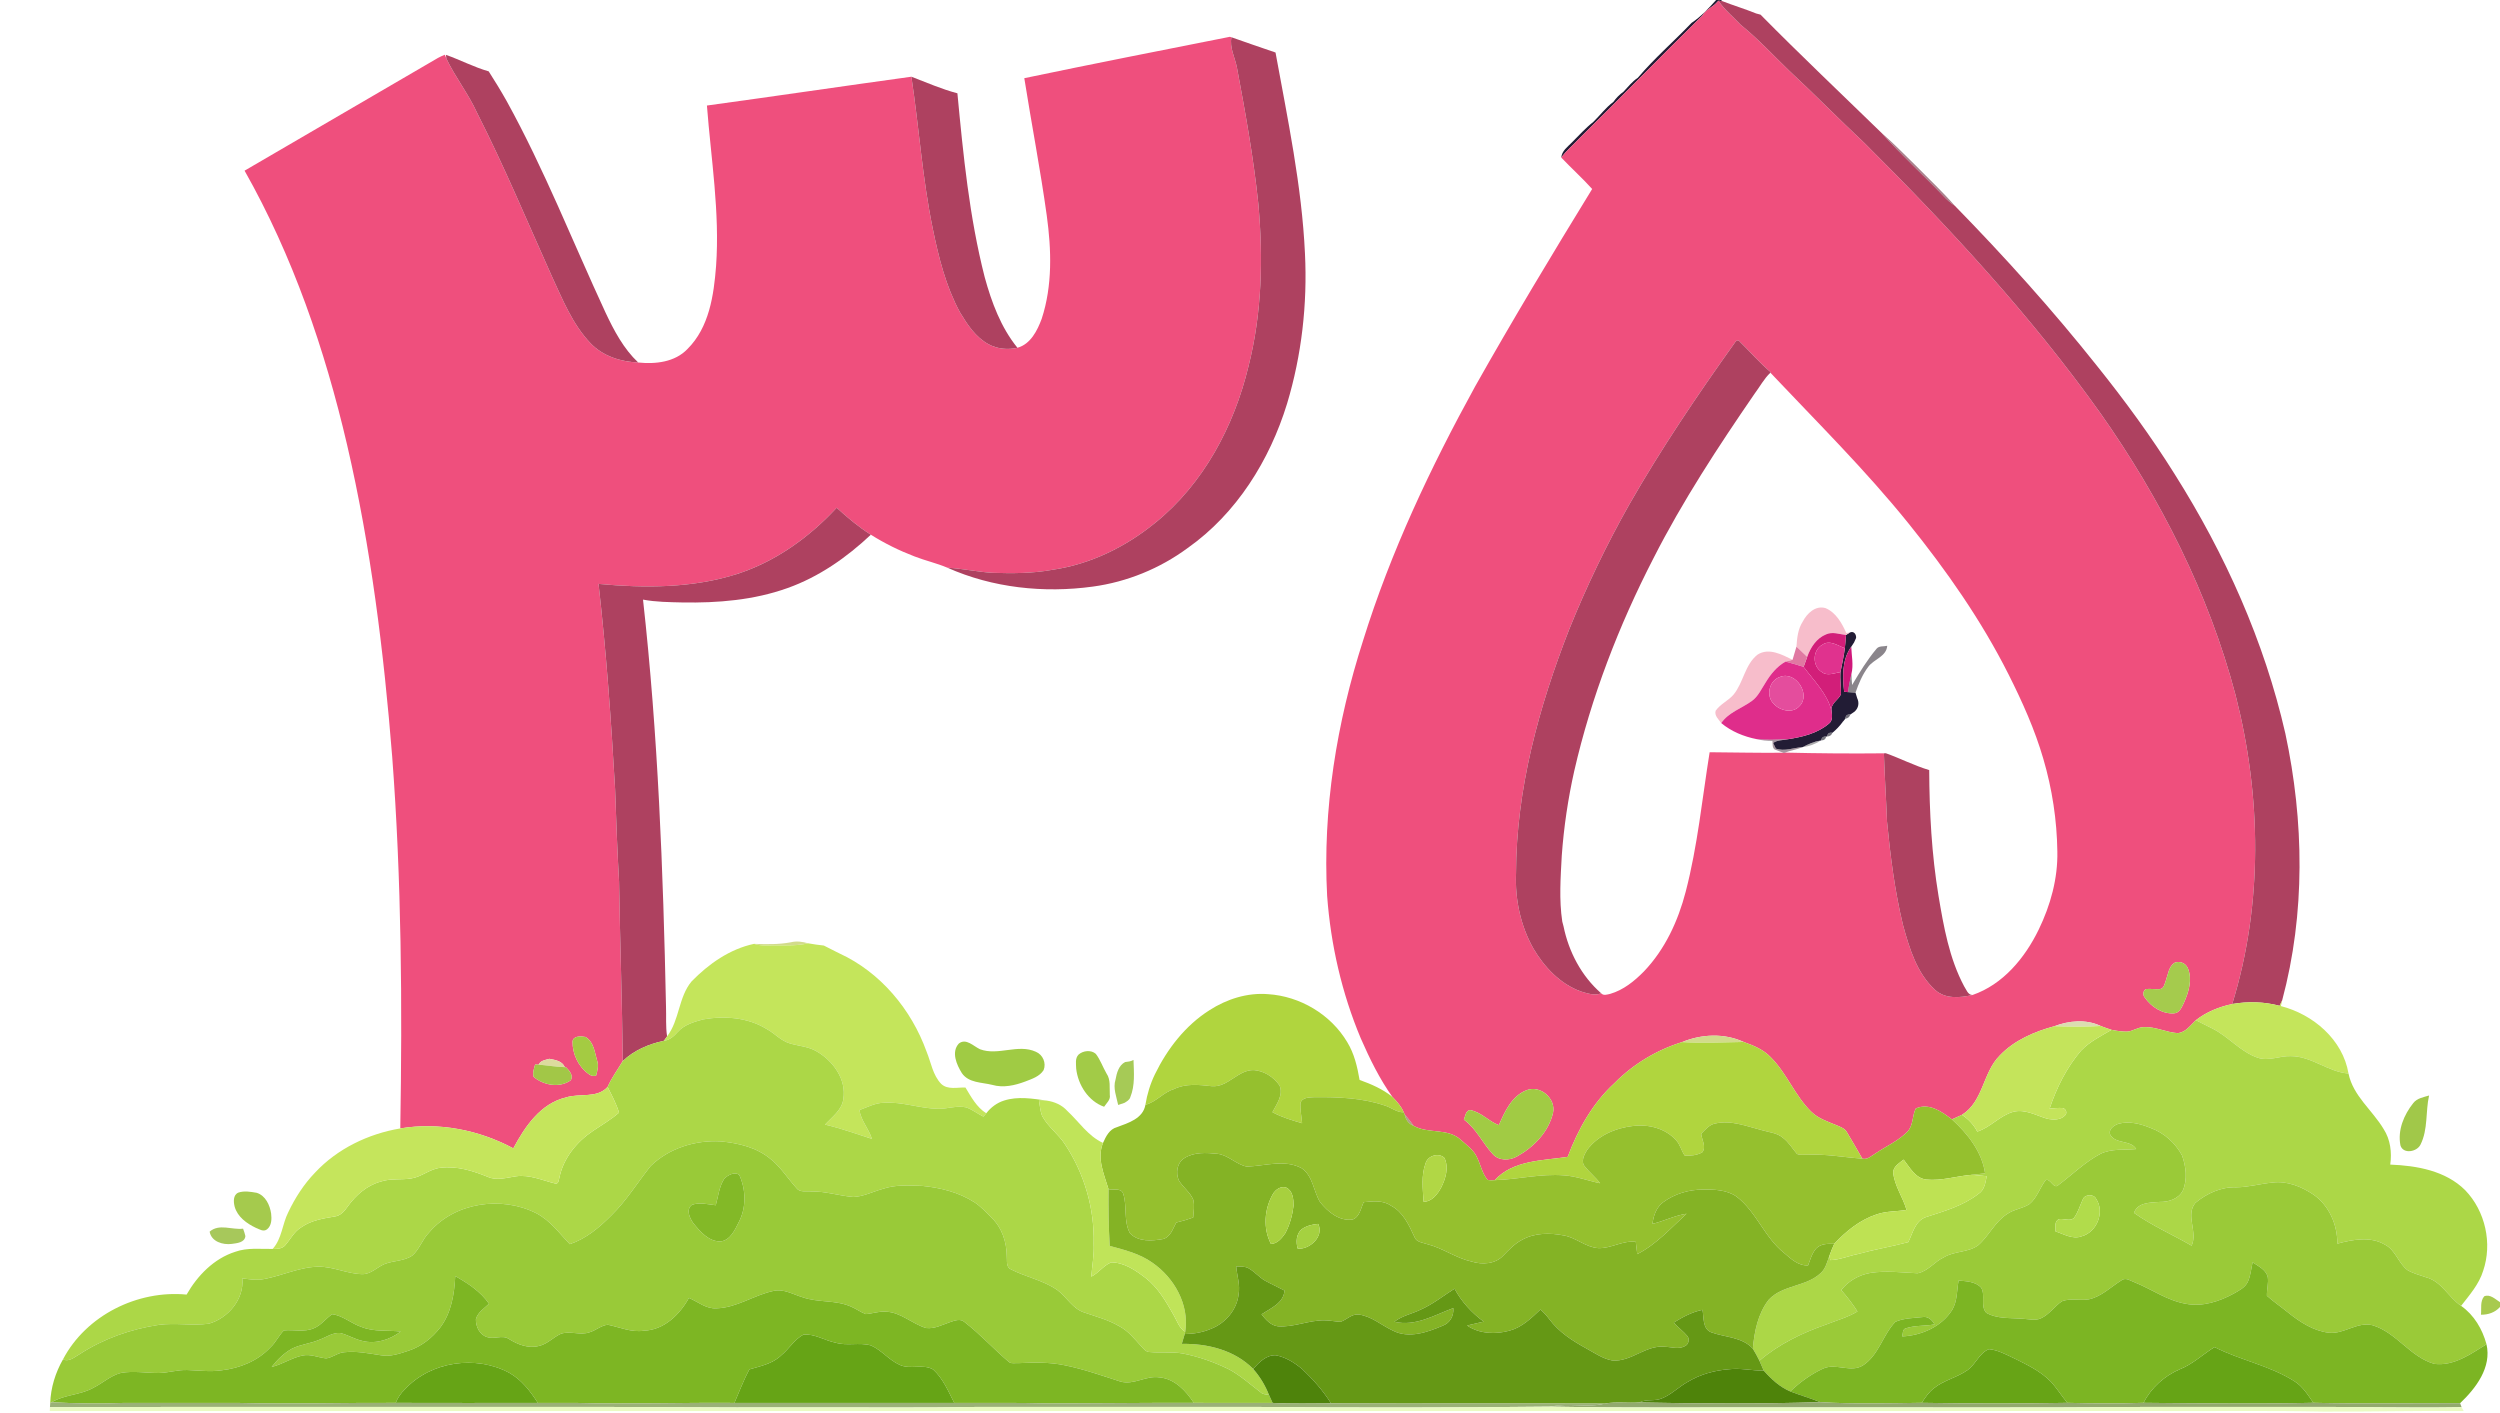 <?xml version="1.0" encoding="UTF-8"?>
<svg xmlns="http://www.w3.org/2000/svg" width="1242pt" height="702pt" viewBox="0 0 1242 702">
  <g id="#221c35ff">
    <path fill="#221c35" opacity="1.00" d=" M 852.58 0.00 L 854.96 0.00 L 855.64 0.56 C 855.16 0.51 854.21 0.42 853.74 0.37 L 853.16 0.94 C 850.99 3.57 847.45 4.67 845.75 7.73 C 825.09 28.05 804.83 48.83 784.19 69.19 C 781.36 72.24 778.10 74.91 775.64 78.28 C 775.90 74.98 778.72 73.02 780.84 70.84 C 784.35 67.36 787.65 63.63 791.55 60.57 C 794.91 57.27 797.76 53.42 801.55 50.59 C 802.91 48.65 804.59 46.95 806.53 45.58 C 808.80 43.19 810.84 40.50 813.63 38.68 C 821.84 28.99 831.57 20.57 840.35 11.37 C 845.05 8.30 848.82 4.13 852.58 0.00 Z"></path>
    <path fill="#221c35" opacity="1.00" d=" M 919.06 314.21 C 920.98 313.34 922.25 315.14 922.11 316.92 C 921.86 317.48 921.35 318.61 921.10 319.17 C 920.75 319.70 920.06 320.76 919.71 321.29 C 915.06 327.72 915.33 336.14 916.16 343.66 C 916.65 343.70 917.63 343.80 918.12 343.85 C 919.34 343.94 920.57 344.03 921.81 344.12 C 921.97 344.64 922.29 345.68 922.45 346.20 C 922.50 346.35 922.59 346.65 922.63 346.80 C 923.74 349.07 923.37 351.59 921.54 353.35 C 921.51 353.38 921.43 353.46 921.39 353.49 C 920.86 353.86 919.78 354.60 919.24 354.98 C 917.69 354.81 916.87 355.50 916.77 357.04 C 916.53 357.34 916.03 357.96 915.79 358.26 L 915.51 358.53 L 915.30 358.86 C 913.87 360.80 912.19 362.54 910.33 364.07 C 908.81 363.77 907.95 364.37 907.73 365.87 L 907.28 365.91 C 905.82 365.77 904.98 366.41 904.74 367.84 L 904.41 367.93 C 901.24 368.34 898.35 369.71 895.56 371.16 L 895.51 371.18 C 891.05 371.41 886.67 373.49 882.24 371.90 C 881.79 370.97 881.35 370.04 880.91 369.11 C 882.96 367.59 885.54 367.82 887.92 367.29 C 895.21 366.19 902.81 364.41 908.58 359.53 C 910.60 358.03 910.19 355.26 909.92 353.08 C 909.36 349.54 913.26 347.81 914.58 344.95 C 914.69 341.27 914.05 337.61 914.35 333.93 C 915.05 329.96 916.05 326.05 916.52 322.05 C 916.77 319.86 916.93 317.66 917.08 315.46 C 917.58 315.15 918.57 314.52 919.06 314.21 Z"></path>
  </g>
  <g id="#ef4f7dff">
    <path fill="#ef4f7d" opacity="1.00" d=" M 853.16 0.94 L 853.74 0.37 C 856.71 4.92 861.05 8.30 864.72 12.26 C 873.36 19.25 880.91 27.44 888.90 35.14 C 901.52 46.85 913.57 59.17 926.14 70.93 C 968.33 112.95 1009.01 156.83 1043.60 205.43 C 1073.47 247.89 1097.35 294.97 1110.63 345.31 C 1123.48 395.39 1124.32 449.16 1108.98 498.79 C 1102.49 500.20 1096.14 502.72 1090.89 506.84 C 1088.24 509.32 1085.90 512.84 1081.99 513.27 C 1076.21 512.94 1070.84 509.97 1064.99 510.28 C 1062.15 510.34 1059.75 512.18 1056.99 512.50 C 1054.29 512.60 1051.62 512.14 1049.01 511.63 C 1047.17 511.06 1045.39 510.38 1043.62 509.71 C 1036.44 506.25 1027.90 507.05 1020.63 509.81 C 1010.64 512.54 1000.66 516.80 993.42 524.44 C 985.01 532.88 985.34 547.20 974.70 553.85 C 973.03 554.60 971.35 555.32 969.70 556.11 C 964.70 552.26 958.29 547.73 951.75 550.71 C 949.89 554.43 950.62 559.30 947.43 562.41 C 942.95 566.88 937.06 569.44 931.87 572.94 C 929.81 574.20 927.84 576.22 925.20 575.62 C 922.64 571.22 920.18 566.76 917.51 562.43 C 916.55 560.67 914.57 559.98 912.86 559.21 C 908.30 557.30 903.35 555.79 899.75 552.22 C 891.67 544.31 887.72 533.24 879.71 525.26 C 876.11 521.43 871.12 519.38 866.27 517.65 C 856.64 513.20 845.31 513.70 835.63 517.72 C 823.02 521.64 811.34 528.68 802.06 538.10 C 791.24 547.99 783.93 561.13 778.83 574.73 C 766.42 576.63 751.71 576.30 742.58 586.31 C 741.39 586.46 740.22 586.43 739.08 586.22 C 736.36 583.04 735.62 578.78 733.83 575.11 C 732.17 571.34 728.68 568.93 725.72 566.27 C 719.27 560.27 709.53 563.44 702.22 559.27 C 700.89 557.27 699.38 555.42 697.83 553.61 C 697.72 553.35 697.48 552.84 697.37 552.59 C 696.13 549.62 693.97 547.22 691.76 544.95 C 685.33 535.97 680.47 525.95 676.04 515.87 C 666.61 493.40 661.10 469.32 659.32 445.04 C 657.03 402.09 664.07 359.03 677.19 318.19 C 690.89 274.15 710.69 232.26 732.88 191.91 C 751.53 158.82 771.12 126.27 790.99 93.89 C 786.10 88.47 780.66 83.57 775.64 78.28 C 778.10 74.91 781.36 72.24 784.19 69.19 C 804.83 48.83 825.09 28.05 845.75 7.73 C 847.45 4.67 850.99 3.57 853.16 0.94 M 861.63 170.58 C 843.12 196.49 825.27 222.93 809.45 250.59 C 798.16 270.60 788.18 291.34 779.59 312.65 C 764.48 351.30 753.24 392.18 753.17 433.94 C 752.63 446.82 755.43 459.91 761.76 471.17 C 767.21 480.44 775.08 488.83 785.40 492.56 C 788.63 493.52 792.13 494.79 795.48 493.48 C 796.67 494.79 798.46 494.06 799.93 493.76 C 806.50 491.86 811.97 487.42 816.69 482.62 C 827.18 471.67 833.69 457.53 837.46 442.98 C 843.38 420.26 845.63 396.83 849.35 373.71 C 861.56 373.79 873.77 374.10 885.98 373.96 L 886.27 374.07 C 886.40 374.02 886.64 373.93 886.76 373.89 C 903.14 374.28 919.55 374.43 935.93 374.25 C 936.27 385.53 937.06 396.80 937.47 408.09 C 939.17 425.40 941.32 442.73 945.45 459.65 C 948.61 471.13 952.24 483.38 961.28 491.71 C 966.31 496.40 973.72 495.74 979.92 494.32 C 995.12 489.10 1006.00 475.88 1012.83 461.82 C 1018.67 449.78 1022.37 436.49 1022.09 423.03 C 1021.88 407.50 1019.53 391.99 1015.15 377.08 C 1010.93 362.50 1004.67 348.61 997.87 335.08 C 984.33 308.17 966.96 283.37 948.08 259.96 C 926.83 233.60 902.75 209.74 879.53 185.16 L 879.75 184.94 C 874.19 180.33 869.50 174.76 864.33 169.73 C 863.39 168.26 862.16 169.63 861.63 170.58 M 1080.25 478.34 C 1077.40 480.25 1077.10 484.05 1076.02 487.04 C 1075.36 488.67 1075.15 491.13 1072.97 491.40 C 1070.72 491.54 1068.47 491.15 1066.23 491.35 C 1064.60 492.01 1064.40 494.31 1065.51 495.56 C 1068.68 500.19 1074.22 503.78 1079.96 503.45 C 1082.87 503.30 1083.94 500.26 1085.02 498.06 C 1087.37 492.82 1089.24 486.60 1086.93 481.03 C 1085.90 478.47 1082.77 477.20 1080.25 478.34 M 758.46 541.59 C 751.09 544.43 747.56 552.20 744.63 558.99 C 739.53 557.08 735.80 552.42 730.30 551.47 C 728.05 551.85 728.00 554.56 727.25 556.22 C 733.44 560.72 736.55 567.91 741.65 573.40 C 744.63 576.76 749.91 576.64 753.59 574.55 C 761.93 569.93 769.26 562.46 771.53 552.96 C 773.16 545.89 765.25 538.90 758.46 541.59 Z"></path>
    <path fill="#ef4f7d" opacity="1.00" d=" M 508.87 38.84 C 542.85 31.73 576.95 25.03 611.01 18.28 L 611.79 18.51 C 610.78 23.65 613.49 28.45 614.48 33.36 C 618.69 55.78 622.75 78.26 625.12 100.97 C 627.61 128.01 626.97 155.61 620.24 182.04 C 613.06 211.77 597.91 240.41 573.82 259.81 C 559.21 271.71 541.72 280.31 522.98 283.05 C 513.06 284.90 502.95 284.90 492.90 284.57 C 485.43 284.10 478.10 282.45 470.62 282.02 C 465.35 279.78 459.73 278.54 454.40 276.46 C 446.82 273.56 439.50 269.98 432.64 265.64 C 426.52 261.79 420.96 257.13 415.66 252.25 C 402.06 266.94 385.26 279.03 366.07 285.20 C 343.94 292.21 320.27 292.25 297.36 290.08 C 301.21 323.95 303.64 357.97 305.59 391.99 C 306.12 407.31 306.67 422.63 307.56 437.93 C 308.03 467.67 309.08 497.39 309.40 527.13 C 306.86 531.40 303.87 535.41 301.86 539.98 C 296.55 545.84 287.98 543.01 281.20 545.20 C 268.51 548.20 260.78 559.72 255.01 570.51 C 238.00 561.33 218.00 557.41 198.86 560.60 C 199.89 499.02 199.49 437.34 194.84 375.90 C 190.69 323.85 184.26 271.85 172.42 220.93 C 161.39 173.65 145.47 127.16 121.50 84.79 C 153.52 66.07 185.60 47.46 217.62 28.76 C 218.72 28.18 219.84 27.65 221.00 27.19 C 221.18 27.65 221.55 28.57 221.73 29.03 C 226.18 38.37 232.70 46.57 236.99 56.00 C 250.46 82.47 261.89 109.90 274.04 136.98 C 279.47 148.67 284.35 161.04 293.38 170.52 C 299.50 176.91 308.39 179.76 317.06 180.09 C 325.62 180.98 335.27 179.95 341.52 173.40 C 352.34 162.67 354.63 146.65 355.75 132.14 C 357.65 105.47 353.24 78.95 351.20 52.43 C 385.07 47.79 418.90 42.78 452.78 38.11 C 456.59 63.24 458.26 88.67 463.41 113.60 C 466.33 127.85 469.90 142.21 476.88 155.09 C 480.53 161.17 484.66 167.51 491.06 170.98 C 495.43 173.38 500.63 173.88 505.46 172.77 C 511.99 170.97 515.33 164.27 517.51 158.39 C 522.93 141.88 522.36 124.07 520.03 107.06 C 516.87 84.23 512.47 61.59 508.87 38.84 M 284.44 517.34 C 284.33 523.57 287.29 529.89 292.40 533.55 C 293.48 534.45 294.72 534.74 296.13 534.40 C 296.75 532.05 297.49 529.57 296.72 527.17 C 295.44 522.91 295.09 517.71 290.88 515.16 C 288.75 514.73 284.92 514.48 284.44 517.34 M 267.57 528.92 C 267.14 528.90 266.29 528.87 265.86 528.85 C 265.29 530.82 264.53 532.89 265.09 534.97 C 270.00 539.19 278.03 540.65 283.52 536.70 C 285.01 534.30 282.80 531.83 281.17 530.21 L 280.61 530.17 C 279.26 527.04 275.87 526.61 272.94 526.02 C 270.95 526.59 268.57 526.81 267.57 528.92 Z"></path>
  </g>
  <g id="#ae4160ff">
    <path fill="#ae4160" opacity="1.00" d=" M 853.74 0.37 C 854.21 0.42 855.16 0.51 855.64 0.56 C 861.20 2.73 866.93 4.45 872.47 6.70 C 873.01 6.85 874.09 7.14 874.63 7.28 C 894.34 27.26 914.75 46.55 934.86 66.13 C 944.57 77.04 955.44 86.87 965.54 97.43 C 967.19 99.25 969.08 100.84 971.14 102.21 C 995.84 127.50 1019.55 153.80 1041.56 181.48 C 1055.46 198.80 1068.61 216.74 1080.39 235.58 C 1105.41 275.22 1124.93 318.65 1135.37 364.45 C 1144.68 407.94 1145.36 453.79 1133.79 496.93 C 1133.36 497.85 1132.93 498.77 1132.51 499.69 C 1124.86 497.63 1116.76 497.43 1108.98 498.79 C 1124.32 449.16 1123.48 395.39 1110.63 345.31 C 1097.35 294.97 1073.47 247.89 1043.60 205.43 C 1009.01 156.83 968.33 112.95 926.14 70.93 C 913.57 59.17 901.52 46.85 888.90 35.14 C 880.91 27.44 873.36 19.25 864.72 12.26 C 861.05 8.30 856.71 4.92 853.74 0.37 Z"></path>
    <path fill="#ae4160" opacity="1.00" d=" M 611.79 18.51 C 619.09 21.02 626.35 23.67 633.68 26.09 C 639.71 59.19 646.74 92.29 648.31 125.99 C 649.54 151.11 646.68 176.46 639.41 200.55 C 630.78 228.68 614.31 255.13 590.02 272.27 C 576.22 282.44 559.92 289.11 542.93 291.42 C 518.62 294.76 493.13 292.07 470.62 282.02 C 478.10 282.45 485.43 284.10 492.90 284.57 C 502.95 284.90 513.06 284.90 522.98 283.05 C 541.72 280.31 559.21 271.71 573.82 259.81 C 597.91 240.41 613.06 211.77 620.24 182.04 C 626.97 155.61 627.61 128.01 625.12 100.97 C 622.75 78.26 618.69 55.78 614.48 33.36 C 613.49 28.45 610.78 23.65 611.79 18.51 Z"></path>
    <path fill="#ae4160" opacity="1.00" d=" M 221.56 27.25 C 228.71 29.77 235.47 33.37 242.78 35.45 C 245.90 40.31 248.91 45.23 251.74 50.27 C 270.43 84.14 284.56 120.23 300.82 155.28 C 305.04 164.23 309.78 173.22 317.06 180.09 C 308.39 179.76 299.50 176.91 293.38 170.52 C 284.35 161.04 279.47 148.67 274.04 136.98 C 261.89 109.90 250.46 82.47 236.99 56.00 C 232.70 46.57 226.18 38.37 221.73 29.03 L 221.56 27.25 Z"></path>
    <path fill="#ae4160" opacity="1.00" d=" M 452.78 38.11 C 460.34 40.99 467.81 44.31 475.64 46.35 C 478.54 77.00 481.57 107.84 489.21 137.74 C 492.63 150.20 497.23 162.64 505.46 172.77 C 500.63 173.88 495.43 173.38 491.06 170.98 C 484.66 167.51 480.53 161.17 476.88 155.09 C 469.90 142.21 466.33 127.85 463.41 113.60 C 458.26 88.67 456.59 63.24 452.78 38.11 Z"></path>
    <path fill="#ae4160" opacity="1.00" d=" M 861.63 170.58 C 862.16 169.63 863.39 168.26 864.33 169.73 C 869.50 174.76 874.19 180.33 879.75 184.94 L 879.53 185.16 C 876.34 188.18 874.29 192.13 871.67 195.61 C 853.55 221.98 835.96 248.82 821.43 277.36 C 804.20 310.84 790.52 346.26 782.09 383.00 C 778.99 396.84 776.91 410.90 775.89 425.05 C 775.31 435.96 774.49 446.97 776.14 457.84 C 776.30 458.43 776.61 459.61 776.76 460.20 C 779.34 472.86 785.67 484.93 795.48 493.48 C 792.13 494.79 788.63 493.52 785.40 492.56 C 775.08 488.83 767.21 480.44 761.76 471.17 C 755.43 459.91 752.63 446.82 753.17 433.94 C 753.24 392.18 764.48 351.30 779.59 312.65 C 788.18 291.34 798.16 270.60 809.45 250.59 C 825.27 222.93 843.12 196.49 861.63 170.58 Z"></path>
    <path fill="#ae4160" opacity="1.00" d=" M 366.07 285.20 C 385.26 279.03 402.06 266.94 415.66 252.25 C 420.96 257.13 426.52 261.79 432.64 265.64 C 420.64 276.94 406.84 286.61 391.22 292.16 C 374.53 298.14 356.62 299.61 339.01 299.30 C 332.47 299.14 325.90 299.10 319.45 297.89 C 326.93 365.00 329.46 432.53 330.87 500.00 C 331.06 504.95 330.64 509.95 331.41 514.87 C 330.89 515.60 330.35 516.31 329.83 517.05 C 322.35 518.68 314.98 521.76 309.40 527.13 C 309.08 497.39 308.03 467.67 307.56 437.93 C 306.67 422.63 306.12 407.31 305.59 391.99 C 303.64 357.97 301.21 323.95 297.36 290.08 C 320.27 292.25 343.94 292.21 366.07 285.20 Z"></path>
    <path fill="#ae4160" opacity="1.00" d=" M 935.93 374.25 L 936.87 374.20 C 944.13 376.79 951.03 380.37 958.43 382.58 C 958.53 403.47 959.64 424.39 963.05 445.02 C 965.63 460.38 968.38 476.13 975.79 490.01 C 976.91 491.62 977.56 494.23 979.92 494.32 C 973.72 495.74 966.31 496.40 961.28 491.71 C 952.24 483.38 948.61 471.13 945.45 459.65 C 941.32 442.73 939.17 425.40 937.47 408.09 C 937.06 396.80 936.27 385.53 935.93 374.25 Z"></path>
  </g>
  <g id="#7d4253a9">
    <path fill="#7d4253" opacity="0.66" d=" M 934.86 66.13 C 940.76 71.21 946.15 76.83 951.74 82.25 C 958.23 88.88 965.04 95.21 971.14 102.21 C 969.08 100.84 967.19 99.25 965.54 97.43 C 955.44 86.87 944.57 77.04 934.86 66.13 Z"></path>
  </g>
  <g id="#f7bdcbff">
    <path fill="#f7bdcb" opacity="1.00" d=" M 895.58 308.85 C 897.68 304.77 901.95 300.61 906.94 302.12 C 912.12 304.30 915.04 309.57 917.24 314.47 C 917.70 314.40 918.61 314.27 919.06 314.21 C 918.57 314.52 917.58 315.15 917.08 315.46 C 913.85 315.09 910.41 313.72 907.25 315.13 C 902.46 317.03 899.46 321.67 897.82 326.35 C 896.05 324.64 894.27 322.92 892.48 321.24 C 892.78 316.97 893.20 312.54 895.58 308.85 Z"></path>
    <path fill="#f7bdcb" opacity="1.00" d=" M 873.17 325.20 C 878.79 321.64 885.31 325.21 890.54 327.78 L 890.54 327.80 C 889.36 328.11 888.20 328.37 887.06 328.69 C 882.78 331.07 879.64 334.96 877.15 339.09 C 875.06 342.27 873.48 345.99 870.30 348.26 C 865.26 351.94 858.78 353.87 855.11 359.22 C 853.84 357.42 851.60 355.53 852.33 353.10 C 854.63 349.77 858.60 348.15 861.21 345.11 C 866.18 339.09 866.81 330.18 873.17 325.20 Z"></path>
  </g>
  <g id="#d21e79ff">
    <path fill="#d21e79" opacity="1.00" d=" M 907.25 315.13 C 910.41 313.72 913.85 315.09 917.08 315.46 C 916.93 317.66 916.77 319.86 916.52 322.05 C 913.04 320.76 908.95 317.71 905.35 320.31 C 900.35 323.02 900.24 331.05 905.14 333.92 C 907.85 336.04 911.35 334.31 914.35 333.93 C 914.05 337.61 914.69 341.27 914.58 344.95 C 913.26 347.81 909.36 349.54 909.92 353.08 C 907.71 344.48 901.14 338.19 896.03 331.29 C 896.63 329.64 897.21 328.00 897.82 326.35 C 899.46 321.67 902.46 317.03 907.25 315.13 Z"></path>
  </g>
  <g id="#4140488f">
    <path fill="#414048" opacity="0.56" d=" M 921.10 319.17 C 921.35 318.61 921.86 317.48 922.11 316.92 C 921.86 317.48 921.35 318.61 921.10 319.17 Z"></path>
  </g>
  <g id="#e0328eff">
    <path fill="#e0328e" opacity="1.00" d=" M 905.35 320.31 C 908.95 317.71 913.04 320.76 916.52 322.05 C 916.05 326.05 915.05 329.96 914.35 333.93 C 911.35 334.31 907.85 336.04 905.14 333.92 C 900.24 331.05 900.35 323.02 905.35 320.31 Z"></path>
  </g>
  <g id="#cf177aff">
    <path fill="#cf177a" opacity="1.00" d=" M 916.16 343.66 C 915.33 336.14 915.06 327.72 919.71 321.29 C 919.86 325.78 920.90 330.30 919.80 334.76 C 919.11 337.76 918.49 340.79 918.12 343.85 C 917.63 343.80 916.65 343.70 916.16 343.66 Z"></path>
  </g>
  <g id="#48414aa3">
    <path fill="#48414a" opacity="0.64" d=" M 932.31 322.25 C 933.59 320.74 935.85 321.27 937.58 320.83 C 937.13 326.24 931.04 327.40 928.21 331.19 C 925.29 335.04 923.39 339.57 921.81 344.12 C 920.57 344.03 919.34 343.94 918.12 343.85 C 918.49 340.79 919.11 337.76 919.80 334.76 C 919.82 336.61 919.96 338.46 920.13 340.31 C 923.81 334.05 927.62 327.82 932.31 322.25 Z"></path>
  </g>
  <g id="#e079a2ff">
    <path fill="#e079a2" opacity="1.00" d=" M 890.54 327.78 C 891.17 325.60 891.84 323.42 892.48 321.24 C 894.27 322.92 896.05 324.64 897.82 326.35 C 897.21 328.00 896.63 329.64 896.03 331.29 C 893.05 330.36 890.07 329.47 887.06 328.69 C 888.20 328.37 889.36 328.11 890.54 327.80 L 890.54 327.78 Z"></path>
  </g>
  <g id="#df2d8bff">
    <path fill="#df2d8b" opacity="1.00" d=" M 877.15 339.09 C 879.64 334.96 882.78 331.07 887.06 328.69 C 890.07 329.47 893.05 330.36 896.03 331.29 C 901.14 338.19 907.71 344.48 909.92 353.08 C 910.19 355.26 910.60 358.03 908.58 359.53 C 902.81 364.41 895.21 366.19 887.92 367.29 C 882.83 367.42 877.75 367.75 872.67 367.20 C 866.31 365.93 860.12 363.40 855.11 359.22 C 858.78 353.87 865.26 351.94 870.30 348.26 C 873.48 345.99 875.06 342.27 877.15 339.09 M 884.25 336.33 C 878.88 338.03 877.15 345.85 881.23 349.68 C 884.25 353.06 890.53 354.61 893.88 350.88 C 899.97 345.15 892.04 333.06 884.25 336.33 Z"></path>
  </g>
  <g id="#e44d9dff">
    <path fill="#e44d9d" opacity="1.00" d=" M 884.25 336.33 C 892.04 333.06 899.97 345.15 893.88 350.88 C 890.53 354.61 884.25 353.06 881.23 349.68 C 877.15 345.85 878.88 338.03 884.25 336.33 Z"></path>
  </g>
  <g id="#49474f8f">
    <path fill="#49474f" opacity="0.56" d=" M 922.45 346.20 C 922.50 346.35 922.59 346.65 922.63 346.80 C 922.59 346.65 922.50 346.35 922.45 346.20 Z"></path>
  </g>
  <g id="#28272830">
    <path fill="#282728" opacity="0.19" d=" M 921.39 353.49 C 921.43 353.46 921.51 353.38 921.54 353.35 L 921.49 353.43 L 921.39 353.49 Z"></path>
  </g>
  <g id="#3b3846b5">
    <path fill="#3b3846" opacity="0.71" d=" M 916.77 357.04 C 916.87 355.50 917.69 354.81 919.24 354.98 C 918.87 356.21 918.04 356.90 916.77 357.04 Z"></path>
  </g>
  <g id="#48464d80">
    <path fill="#48464d" opacity="0.50" d=" M 915.51 358.53 L 915.79 358.26 C 915.67 358.41 915.42 358.71 915.30 358.86 L 915.51 358.53 Z"></path>
  </g>
  <g id="#383542af">
    <path fill="#383542" opacity="0.69" d=" M 907.73 365.87 C 907.95 364.37 908.81 363.77 910.33 364.07 C 909.87 365.29 909.00 365.89 907.73 365.87 Z"></path>
  </g>
  <g id="#33303da5">
    <path fill="#33303d" opacity="0.65" d=" M 904.74 367.84 C 904.98 366.41 905.82 365.77 907.28 365.91 C 906.98 367.21 906.13 367.86 904.74 367.84 Z"></path>
  </g>
  <g id="#56374b88">
    <path fill="#56374b" opacity="0.53" d=" M 872.67 367.20 C 877.75 367.75 882.83 367.42 887.92 367.29 C 885.54 367.82 882.96 367.59 880.91 369.11 C 881.35 370.04 881.79 370.97 882.24 371.90 C 886.67 373.49 891.05 371.41 895.51 371.18 C 892.69 372.42 889.60 372.77 886.76 373.89 C 886.64 373.93 886.40 374.02 886.27 374.07 L 885.98 373.96 C 884.51 373.41 883.03 372.92 881.60 372.33 C 880.32 371.29 880.71 369.49 880.55 368.07 C 877.89 368.08 875.24 367.84 872.67 367.20 Z"></path>
  </g>
  <g id="#3c393f6b">
    <path fill="#3c393f" opacity="0.42" d=" M 895.56 371.16 C 898.35 369.71 901.24 368.34 904.41 367.93 C 901.77 369.75 898.73 370.79 895.56 371.16 Z"></path>
  </g>
  <g id="#5a474c68">
    <path fill="#5a474c" opacity="0.41" d=" M 776.14 457.84 C 776.30 458.43 776.61 459.61 776.76 460.20 C 776.61 459.61 776.30 458.43 776.14 457.84 Z"></path>
  </g>
  <g id="#d2db8bff">
    <path fill="#d2db8b" opacity="1.00" d=" M 374.59 468.91 C 380.71 469.13 386.86 469.26 392.93 468.12 C 395.79 467.39 398.68 467.83 401.47 468.63 C 396.40 469.87 391.17 469.67 385.99 469.66 C 382.19 469.61 378.27 470.13 374.59 468.91 Z"></path>
    <path fill="#d2db8b" opacity="1.00" d=" M 835.63 517.72 C 845.31 513.70 856.64 513.20 866.27 517.65 C 856.06 517.84 845.84 518.38 835.63 517.72 Z"></path>
  </g>
  <g id="#c4e55bff">
    <path fill="#c4e55b" opacity="1.00" d=" M 343.56 487.58 C 352.05 478.88 362.54 471.47 374.59 468.91 C 378.27 470.13 382.19 469.61 385.99 469.66 C 391.17 469.67 396.40 469.87 401.47 468.63 C 404.06 469.10 406.67 469.47 409.29 469.75 C 411.18 470.76 413.11 471.70 415.03 472.66 C 415.53 472.91 416.54 473.41 417.04 473.66 C 437.44 483.05 452.78 501.50 460.32 522.45 C 462.55 527.84 463.38 534.09 467.56 538.45 C 470.80 541.54 475.62 540.16 479.63 540.27 C 482.47 544.95 485.19 550.09 489.98 553.07 C 489.63 553.49 488.93 554.34 488.57 554.76 C 485.64 553.31 483.03 551.20 479.92 550.13 C 475.29 549.10 470.67 550.97 466.02 550.86 C 456.94 550.70 448.18 547.23 439.05 547.86 C 434.75 547.94 430.92 550.05 426.97 551.48 C 427.70 556.75 431.66 560.76 433.16 565.79 C 425.42 563.36 417.80 560.51 409.87 558.71 C 413.37 554.88 418.20 551.56 418.98 546.03 C 420.56 536.19 413.90 527.06 405.73 522.33 C 401.73 519.93 396.98 519.69 392.60 518.43 C 388.02 517.17 384.87 513.34 380.78 511.15 C 371.44 505.44 359.94 504.57 349.36 506.43 C 344.81 507.65 339.93 509.05 336.69 512.69 C 334.83 514.74 332.73 516.76 329.83 517.05 C 330.35 516.31 330.89 515.60 331.41 514.87 C 337.62 506.78 337.01 495.45 343.56 487.58 Z"></path>
    <path fill="#c4e55b" opacity="1.00" d=" M 1132.51 499.69 C 1132.93 498.77 1133.36 497.85 1133.79 496.93 C 1133.63 497.65 1133.29 499.10 1133.13 499.82 C 1149.16 503.93 1163.91 516.45 1166.74 533.34 C 1156.56 532.54 1148.35 524.67 1138.01 524.69 C 1132.53 524.48 1127.07 527.35 1121.67 525.48 C 1113.00 522.55 1107.12 514.93 1099.05 510.93 C 1096.33 509.55 1093.59 508.23 1090.89 506.84 C 1096.14 502.72 1102.49 500.20 1108.98 498.79 C 1116.76 497.43 1124.86 497.63 1132.51 499.69 Z"></path>
  </g>
  <g id="#a5cb4dff">
    <path fill="#a5cb4d" opacity="1.00" d=" M 1080.25 478.34 C 1082.77 477.20 1085.90 478.47 1086.93 481.03 C 1089.24 486.60 1087.37 492.82 1085.02 498.06 C 1083.94 500.26 1082.87 503.30 1079.96 503.45 C 1074.22 503.78 1068.68 500.19 1065.51 495.56 C 1064.40 494.31 1064.60 492.01 1066.23 491.35 C 1068.47 491.15 1070.72 491.54 1072.97 491.40 C 1075.15 491.13 1075.36 488.67 1076.02 487.04 C 1077.10 484.05 1077.40 480.25 1080.25 478.34 Z"></path>
  </g>
  <g id="#b0d53eff">
    <path fill="#b0d53e" opacity="1.00" d=" M 600.88 501.86 C 609.46 496.34 619.70 493.06 629.97 493.90 C 645.87 494.91 661.14 503.97 669.30 517.72 C 672.79 523.40 674.33 530.00 675.44 536.51 C 681.21 538.58 686.95 541.06 691.76 544.95 C 693.97 547.22 696.13 549.62 697.37 552.59 C 693.88 552.71 691.13 550.13 687.91 549.21 C 676.72 545.40 664.71 544.99 653.00 545.08 C 650.60 545.26 646.96 545.06 646.11 547.93 C 645.82 551.30 646.63 554.66 646.90 558.02 C 641.86 556.55 636.76 555.07 632.14 552.53 C 634.24 548.52 637.67 543.99 635.68 539.27 C 632.82 535.13 628.09 532.06 623.02 531.63 C 615.02 531.33 610.09 540.33 602.00 539.62 C 595.69 538.91 589.02 538.17 583.12 541.11 C 577.86 542.70 574.36 547.51 569.04 548.86 C 569.89 543.61 571.45 538.47 573.77 533.69 C 579.93 521.05 588.90 509.44 600.88 501.86 Z"></path>
    <path fill="#b0d53e" opacity="1.00" d=" M 802.06 538.10 C 811.34 528.68 823.02 521.64 835.63 517.72 C 845.84 518.38 856.06 517.84 866.27 517.65 C 871.12 519.38 876.11 521.43 879.71 525.26 C 887.72 533.24 891.67 544.31 899.75 552.22 C 903.35 555.79 908.30 557.30 912.86 559.21 C 914.57 559.98 916.55 560.67 917.51 562.43 C 920.18 566.76 922.64 571.22 925.20 575.62 C 916.11 574.98 907.08 573.21 897.93 573.68 C 896.22 573.56 894.35 574.01 892.76 573.29 C 890.44 570.61 888.65 567.43 885.77 565.28 C 882.86 562.76 878.86 562.55 875.34 561.48 C 867.76 559.55 859.97 556.31 852.04 558.18 C 849.10 558.80 847.14 561.25 845.15 563.30 C 845.48 566.28 847.85 569.85 845.64 572.52 C 843.01 573.93 839.92 574.29 836.99 574.12 C 835.28 571.71 834.71 568.58 832.60 566.40 C 827.38 560.55 818.92 558.43 811.34 559.38 C 802.64 560.37 793.70 564.11 788.43 571.36 C 787.00 573.70 785.20 577.13 787.40 579.58 C 789.71 582.50 792.69 584.85 794.95 587.84 C 788.95 586.63 783.16 584.32 777.01 583.93 C 765.45 582.98 754.09 585.96 742.58 586.31 C 751.71 576.30 766.42 576.63 778.83 574.73 C 783.93 561.13 791.24 547.99 802.06 538.10 Z"></path>
  </g>
  <g id="#acd747ff">
    <path fill="#acd747" opacity="1.00" d=" M 349.36 506.43 C 359.94 504.57 371.44 505.44 380.78 511.15 C 384.87 513.34 388.02 517.17 392.60 518.43 C 396.98 519.69 401.73 519.93 405.73 522.33 C 413.90 527.06 420.56 536.19 418.98 546.03 C 418.20 551.56 413.37 554.88 409.87 558.71 C 417.80 560.51 425.42 563.36 433.16 565.79 C 431.66 560.76 427.70 556.75 426.97 551.48 C 430.92 550.05 434.75 547.94 439.05 547.86 C 448.18 547.23 456.94 550.70 466.02 550.86 C 470.67 550.97 475.29 549.10 479.92 550.13 C 483.03 551.20 485.64 553.31 488.57 554.76 C 488.93 554.34 489.63 553.49 489.98 553.07 C 492.23 550.16 495.28 547.86 498.81 546.76 C 505.69 544.53 513.00 545.81 519.98 546.77 C 518.70 546.77 517.44 546.79 516.18 546.85 C 516.60 549.35 516.80 551.93 517.69 554.33 C 520.60 559.85 525.97 563.49 529.25 568.75 C 538.79 583.22 543.81 600.66 543.33 617.98 C 543.62 623.45 542.55 628.82 542.14 634.25 C 545.83 632.41 548.21 628.66 552.09 627.14 C 558.57 627.21 564.14 631.08 569.10 634.86 C 575.25 639.61 579.16 646.46 582.94 653.09 C 584.71 656.04 585.67 659.74 588.82 661.60 C 588.76 661.89 588.63 662.47 588.57 662.76 C 588.11 664.39 587.60 666.01 587.11 667.64 C 599.86 667.42 613.38 670.74 622.56 680.07 C 625.93 683.87 628.56 688.26 630.43 692.98 C 628.99 692.77 627.42 692.78 626.32 691.72 C 621.21 687.82 616.39 683.45 610.72 680.37 C 603.41 676.77 595.66 674.00 587.66 672.43 C 582.17 671.44 576.58 672.23 571.07 671.68 C 569.28 671.67 568.19 670.11 567.08 668.96 C 563.71 665.26 560.52 661.18 555.99 658.82 C 550.66 655.73 544.69 654.11 538.91 652.13 C 532.95 650.35 529.98 644.37 525.23 640.85 C 518.27 636.02 509.72 634.46 502.28 630.64 C 499.67 629.49 500.40 626.32 500.16 624.07 C 500.11 617.17 497.82 610.02 492.78 605.14 C 489.97 602.33 487.28 599.31 483.89 597.17 C 476.17 592.25 467.06 590.02 458.04 589.14 C 451.55 588.91 444.85 588.49 438.60 590.62 C 433.74 591.95 429.11 594.41 424.02 594.66 C 416.97 594.13 410.13 591.76 403.01 591.91 C 400.56 591.62 397.41 592.57 395.72 590.27 C 391.43 585.56 388.00 580.00 383.03 575.96 C 376.06 570.04 366.87 567.87 357.98 567.04 C 345.43 566.34 332.32 570.42 323.23 579.29 C 316.75 587.42 311.27 596.44 303.78 603.75 C 297.87 609.72 291.15 615.41 283.06 618.10 C 277.87 612.66 273.25 606.23 266.37 602.70 C 249.18 594.01 225.90 597.29 213.20 612.27 C 209.80 615.69 208.43 620.65 204.77 623.82 C 200.67 626.56 195.43 626.22 190.96 628.01 C 187.26 629.58 184.25 633.06 179.98 633.00 C 172.49 632.88 165.52 629.15 157.98 629.28 C 147.97 629.55 138.86 634.42 129.04 635.78 C 126.14 635.94 123.25 635.43 120.38 635.12 C 121.37 645.44 113.32 654.91 103.70 657.63 C 95.51 658.70 87.19 657.09 78.97 658.18 C 65.08 660.27 51.51 665.00 39.70 672.67 C 37.11 674.08 34.44 676.79 31.29 675.33 C 42.79 653.46 68.33 640.81 92.70 643.15 C 98.10 633.70 106.28 625.26 116.86 621.89 C 122.83 619.74 129.25 620.56 135.46 620.47 C 137.62 620.49 140.12 620.45 141.66 618.69 C 144.34 615.67 146.15 611.76 149.76 609.67 C 154.63 606.25 160.58 605.31 166.30 604.35 C 169.16 603.99 171.09 601.74 172.63 599.53 C 176.67 593.83 182.26 588.89 189.12 587.02 C 194.03 585.34 199.29 586.28 204.32 585.45 C 209.54 584.64 213.65 580.64 218.95 580.14 C 227.01 579.18 234.92 581.65 242.30 584.65 C 246.81 586.71 251.71 585.03 256.33 584.39 C 263.13 583.41 269.54 586.47 276.00 588.01 C 277.67 588.12 277.53 586.05 277.92 585.00 C 279.92 575.29 286.57 567.18 294.68 561.77 C 299.01 558.83 303.60 556.21 307.54 552.74 C 306.18 548.28 303.93 544.14 301.86 539.98 C 303.87 535.41 306.86 531.40 309.40 527.13 C 314.98 521.76 322.35 518.68 329.83 517.05 C 332.73 516.76 334.83 514.74 336.69 512.69 C 339.93 509.05 344.81 507.65 349.36 506.43 Z"></path>
    <path fill="#acd747" opacity="1.00" d=" M 1081.99 513.27 C 1085.90 512.84 1088.24 509.32 1090.89 506.84 C 1093.59 508.23 1096.33 509.55 1099.05 510.93 C 1107.12 514.93 1113.00 522.55 1121.67 525.48 C 1127.07 527.35 1132.53 524.48 1138.01 524.69 C 1148.35 524.67 1156.56 532.54 1166.74 533.34 C 1169.01 544.45 1178.62 551.56 1184.18 560.90 C 1187.56 566.12 1188.34 572.51 1187.47 578.57 C 1200.66 579.09 1214.94 581.58 1224.69 591.27 C 1234.72 601.65 1238.30 617.75 1233.61 631.41 C 1231.55 638.06 1226.85 643.36 1222.67 648.76 C 1216.43 644.55 1212.97 636.57 1205.33 634.58 C 1202.19 633.51 1198.93 632.66 1196.05 630.99 C 1191.44 627.51 1190.09 620.86 1184.68 618.26 C 1177.53 614.10 1168.76 615.82 1161.20 617.85 C 1161.23 608.53 1157.17 598.96 1149.41 593.53 C 1143.45 589.53 1136.23 586.52 1128.93 587.51 C 1122.93 588.07 1117.08 589.78 1111.04 589.86 C 1103.57 589.55 1096.27 592.89 1090.65 597.60 C 1085.59 603.74 1091.99 612.03 1088.79 618.85 C 1079.30 613.32 1069.15 608.96 1060.18 602.55 C 1061.97 597.32 1068.37 597.44 1072.93 597.11 C 1077.31 597.21 1082.39 595.62 1084.44 591.42 C 1086.82 585.92 1085.97 579.54 1084.06 574.04 C 1080.74 567.92 1075.21 562.84 1068.62 560.45 C 1063.53 558.33 1057.78 556.77 1052.32 558.34 C 1050.17 559.11 1047.32 561.05 1048.36 563.72 C 1051.04 568.53 1058.68 566.24 1061.24 570.86 C 1055.26 571.41 1048.88 570.51 1043.34 573.32 C 1035.71 577.38 1029.53 583.54 1022.66 588.69 C 1020.28 591.15 1018.68 585.22 1016.31 586.26 C 1013.36 590.06 1012.03 595.08 1008.20 598.21 C 1004.76 600.44 1000.43 600.76 997.08 603.17 C 990.98 607.05 988.08 614.09 982.69 618.70 C 977.67 622.32 970.92 621.45 965.69 624.64 C 961.03 626.80 957.80 631.59 952.61 632.56 C 944.85 632.17 937.01 631.17 929.27 632.38 C 923.57 633.34 918.28 636.34 914.72 640.92 C 917.68 644.24 920.38 647.79 922.79 651.54 C 917.90 654.48 912.36 655.98 907.10 658.07 C 895.23 662.23 883.69 667.77 874.09 676.01 C 873.08 673.96 871.99 671.96 870.81 670.02 C 871.55 661.50 873.34 652.61 878.69 645.72 C 885.54 638.29 897.23 639.34 904.51 632.48 C 906.98 630.28 907.72 626.96 908.81 623.98 C 908.93 624.49 909.18 625.52 909.30 626.03 C 914.02 625.86 918.45 623.91 923.06 622.99 C 931.30 620.70 939.77 619.30 948.02 617.09 C 950.29 612.64 951.33 606.70 956.66 604.70 C 965.79 601.74 975.30 599.06 982.99 593.04 C 985.91 591.16 986.39 587.46 987.00 584.33 C 984.56 584.11 982.13 583.83 979.70 583.64 C 981.85 583.38 984.01 583.13 986.19 582.91 C 984.64 572.22 977.51 563.17 969.70 556.11 C 971.35 555.32 973.03 554.60 974.70 553.85 C 977.87 555.97 980.57 558.72 982.30 562.17 C 988.93 560.09 993.54 554.14 1000.28 552.33 C 1006.13 550.87 1011.57 554.19 1017.01 555.77 C 1019.99 556.43 1023.89 556.54 1026.04 553.98 C 1027.21 552.80 1026.22 550.69 1024.68 550.47 C 1022.52 550.31 1020.38 550.60 1018.25 550.76 C 1021.71 540.33 1026.74 530.29 1033.91 521.91 C 1038.16 517.47 1043.76 514.70 1049.01 511.63 C 1051.62 512.14 1054.29 512.60 1056.99 512.50 C 1059.75 512.18 1062.15 510.34 1064.99 510.28 C 1070.84 509.97 1076.21 512.94 1081.99 513.27 Z"></path>
  </g>
  <g id="#dbddb0ff">
    <path fill="#dbddb0" opacity="1.00" d=" M 1020.63 509.81 C 1027.90 507.05 1036.44 506.25 1043.62 509.71 C 1035.96 510.19 1028.28 510.12 1020.63 509.81 Z"></path>
  </g>
  <g id="#c4e45bff">
    <path fill="#c4e45b" opacity="1.00" d=" M 993.42 524.44 C 1000.66 516.80 1010.64 512.54 1020.63 509.81 C 1028.28 510.12 1035.96 510.19 1043.62 509.71 C 1045.39 510.38 1047.17 511.06 1049.01 511.63 C 1043.76 514.70 1038.16 517.47 1033.91 521.91 C 1026.74 530.29 1021.71 540.33 1018.25 550.76 C 1020.38 550.60 1022.52 550.31 1024.68 550.47 C 1026.22 550.69 1027.21 552.80 1026.04 553.98 C 1023.89 556.54 1019.99 556.43 1017.01 555.77 C 1011.57 554.19 1006.13 550.87 1000.28 552.33 C 993.54 554.14 988.93 560.09 982.30 562.17 C 980.57 558.72 977.87 555.97 974.70 553.85 C 985.34 547.20 985.01 532.88 993.42 524.44 Z"></path>
  </g>
  <g id="#a4cb42ff">
    <path fill="#a4cb42" opacity="1.00" d=" M 284.44 517.34 C 284.92 514.48 288.75 514.73 290.88 515.16 C 295.09 517.71 295.44 522.91 296.72 527.17 C 297.49 529.57 296.75 532.05 296.13 534.40 C 294.72 534.74 293.48 534.45 292.40 533.55 C 287.29 529.89 284.33 523.57 284.44 517.34 Z"></path>
  </g>
  <g id="#a0cb44ff">
    <path fill="#a0cb44" opacity="1.00" d=" M 476.36 518.42 C 479.96 515.60 483.65 519.79 486.88 521.27 C 495.86 524.64 505.74 518.46 514.62 522.52 C 518.11 523.99 519.88 528.12 518.47 531.63 C 516.48 534.79 512.72 535.99 509.42 537.27 C 504.21 539.24 498.45 540.56 492.96 538.97 C 487.78 537.66 481.23 538.06 477.85 533.12 C 475.25 528.94 472.47 522.64 476.36 518.42 Z"></path>
  </g>
  <g id="#a2cb47ff">
    <path fill="#a2cb47" opacity="1.00" d=" M 535.85 523.90 C 538.12 521.91 542.07 521.48 544.40 523.56 C 546.66 526.51 547.85 530.09 549.70 533.29 C 551.88 536.41 551.14 540.38 551.35 543.97 C 551.81 546.40 549.71 548.01 548.52 549.84 C 540.69 547.06 535.57 539.00 534.65 530.95 C 534.60 528.58 534.00 525.77 535.85 523.90 Z"></path>
  </g>
  <g id="#dcdb9dff">
    <path fill="#dcdb9d" opacity="1.00" d=" M 267.57 528.92 C 268.57 526.81 270.95 526.59 272.94 526.02 C 275.87 526.61 279.26 527.04 280.61 530.17 C 276.24 530.03 271.92 529.28 267.57 528.92 Z"></path>
  </g>
  <g id="#a6ca56ff">
    <path fill="#a6ca56" opacity="1.00" d=" M 558.95 527.63 C 560.37 527.47 561.84 527.33 563.12 526.57 C 563.33 532.76 563.94 539.24 561.53 545.11 C 561.11 546.50 559.83 547.15 558.70 547.87 C 557.91 548.14 556.31 548.68 555.51 548.95 C 554.65 544.84 552.87 540.59 554.19 536.37 C 554.79 533.10 555.75 529.27 558.95 527.63 Z"></path>
  </g>
  <g id="#a2c747ff">
    <path fill="#a2c747" opacity="1.00" d=" M 265.86 528.85 C 266.29 528.87 267.14 528.90 267.57 528.92 C 271.92 529.28 276.24 530.03 280.61 530.17 L 281.17 530.21 C 282.80 531.83 285.01 534.30 283.52 536.70 C 278.03 540.65 270.00 539.19 265.09 534.97 C 264.53 532.89 265.29 530.82 265.86 528.85 Z"></path>
  </g>
  <g id="#95c02eff">
    <path fill="#95c02e" opacity="1.00" d=" M 602.00 539.62 C 610.09 540.33 615.02 531.33 623.02 531.63 C 628.09 532.06 632.82 535.13 635.68 539.27 C 637.67 543.99 634.24 548.52 632.14 552.53 C 636.76 555.07 641.86 556.55 646.90 558.02 C 646.63 554.66 645.82 551.30 646.11 547.93 C 646.96 545.06 650.60 545.26 653.00 545.08 C 664.71 544.99 676.72 545.40 687.91 549.21 C 691.13 550.13 693.88 552.71 697.37 552.59 C 697.48 552.84 697.72 553.35 697.83 553.61 C 698.30 556.11 699.73 558.37 702.22 559.27 C 709.53 563.44 719.27 560.27 725.72 566.27 C 728.68 568.93 732.17 571.34 733.83 575.11 C 735.62 578.78 736.36 583.04 739.08 586.22 C 740.22 586.43 741.39 586.46 742.58 586.31 C 754.09 585.96 765.45 582.98 777.01 583.93 C 783.16 584.32 788.95 586.63 794.95 587.84 C 792.69 584.85 789.71 582.50 787.40 579.58 C 785.20 577.13 787.00 573.70 788.43 571.36 C 793.70 564.11 802.64 560.37 811.34 559.38 C 818.92 558.43 827.38 560.55 832.60 566.40 C 834.71 568.58 835.28 571.71 836.99 574.12 C 839.92 574.29 843.01 573.93 845.64 572.52 C 847.85 569.85 845.48 566.28 845.15 563.30 C 847.14 561.25 849.10 558.80 852.04 558.18 C 859.97 556.31 867.76 559.55 875.34 561.48 C 878.86 562.55 882.86 562.76 885.77 565.28 C 888.65 567.43 890.44 570.61 892.76 573.29 C 894.35 574.01 896.22 573.56 897.93 573.68 C 907.08 573.21 916.11 574.98 925.20 575.62 C 927.84 576.22 929.81 574.20 931.87 572.94 C 937.06 569.44 942.95 566.88 947.43 562.41 C 950.62 559.30 949.89 554.43 951.75 550.71 C 958.29 547.73 964.70 552.26 969.70 556.11 C 977.51 563.17 984.64 572.22 986.19 582.91 C 984.01 583.13 981.85 583.38 979.70 583.64 C 972.08 584.23 964.59 586.78 956.91 586.00 C 951.49 585.30 948.77 579.95 945.72 576.09 C 943.65 577.74 940.83 579.34 940.51 582.23 C 941.06 589.02 945.35 594.67 947.18 601.10 C 942.22 601.90 937.06 601.65 932.27 603.32 C 924.03 606.03 917.09 611.67 911.25 617.94 C 908.14 617.84 904.61 617.81 902.28 620.22 C 900.19 622.59 899.36 625.75 898.25 628.64 C 893.45 628.92 889.80 625.43 886.43 622.54 C 876.60 614.83 872.62 601.95 862.63 594.40 C 857.80 591.10 851.67 590.88 846.03 590.97 C 839.02 590.98 831.91 593.09 826.26 597.27 C 822.86 599.80 821.43 603.96 820.95 608.02 C 826.68 606.65 832.01 603.87 837.86 602.98 C 830.08 610.08 822.88 618.21 813.38 623.05 C 813.12 621.01 812.88 618.98 812.66 616.95 C 806.17 616.12 800.42 620.32 793.99 620.06 C 787.78 619.63 783.03 614.86 777.00 613.79 C 770.03 612.41 762.36 612.40 756.03 616.01 C 752.41 617.91 749.62 620.92 746.79 623.80 C 742.85 628.01 736.34 628.40 731.12 626.75 C 723.30 625.01 716.75 620.01 709.00 618.08 C 706.70 617.26 703.53 617.14 702.66 614.39 C 699.92 608.55 697.06 602.08 691.02 598.96 C 687.04 596.17 682.00 596.78 677.46 597.24 C 676.06 600.26 675.46 604.61 671.93 605.87 C 665.35 606.78 659.65 602.00 655.81 597.19 C 652.49 591.76 652.31 584.15 646.63 580.35 C 638.07 575.75 628.42 579.32 619.38 579.56 C 614.15 578.49 610.32 573.90 604.91 573.21 C 599.38 572.65 593.21 572.24 588.32 575.41 C 584.74 577.66 584.02 582.68 585.62 586.36 C 587.64 589.86 591.28 592.25 592.83 596.07 C 593.53 598.95 592.97 601.93 592.78 604.85 C 590.02 605.85 587.22 606.70 584.36 607.36 C 582.66 610.43 581.51 614.64 577.65 615.58 C 572.20 616.53 565.55 617.03 561.37 612.67 C 558.08 606.65 560.08 599.40 558.02 593.07 C 557.07 590.01 553.09 591.33 550.72 590.79 C 548.51 583.41 544.82 575.50 547.98 567.81 C 549.40 564.61 551.18 560.96 554.88 559.98 C 560.49 557.90 567.88 555.72 569.04 548.86 C 574.36 547.51 577.86 542.70 583.12 541.11 C 589.02 538.17 595.69 538.91 602.00 539.62 M 708.20 578.00 C 705.96 584.07 706.88 590.72 707.23 597.04 C 711.37 597.00 714.20 593.26 715.99 589.93 C 718.22 585.48 719.88 579.99 717.58 575.24 C 714.69 572.44 709.27 574.16 708.20 578.00 Z"></path>
  </g>
  <g id="#c5e55cff">
    <path fill="#c5e55c" opacity="1.00" d=" M 281.20 545.20 C 287.98 543.01 296.55 545.84 301.86 539.98 C 303.93 544.14 306.18 548.28 307.54 552.74 C 303.60 556.21 299.01 558.83 294.68 561.77 C 286.57 567.18 279.92 575.29 277.92 585.00 C 277.53 586.05 277.67 588.12 276.00 588.01 C 269.54 586.47 263.13 583.41 256.33 584.39 C 251.71 585.03 246.81 586.71 242.30 584.65 C 234.92 581.65 227.01 579.18 218.95 580.14 C 213.65 580.64 209.54 584.64 204.32 585.45 C 199.29 586.28 194.03 585.34 189.12 587.02 C 182.26 588.89 176.67 593.83 172.63 599.53 C 171.09 601.74 169.16 603.99 166.30 604.35 C 160.58 605.31 154.63 606.25 149.76 609.67 C 146.15 611.76 144.34 615.67 141.66 618.69 C 140.12 620.45 137.62 620.49 135.46 620.47 C 140.07 615.38 140.19 608.19 143.19 602.29 C 146.60 595.10 150.96 588.31 156.50 582.57 C 167.56 570.68 182.95 563.29 198.86 560.60 C 218.00 557.41 238.00 561.33 255.01 570.51 C 260.78 559.72 268.51 548.20 281.20 545.20 Z"></path>
  </g>
  <g id="#a1cb44ff">
    <path fill="#a1cb44" opacity="1.00" d=" M 758.46 541.59 C 765.25 538.90 773.16 545.89 771.53 552.96 C 769.26 562.46 761.93 569.93 753.59 574.55 C 749.91 576.64 744.63 576.76 741.65 573.40 C 736.55 567.91 733.44 560.72 727.25 556.22 C 728.00 554.56 728.05 551.85 730.30 551.47 C 735.80 552.42 739.53 557.08 744.63 558.99 C 747.56 552.20 751.09 544.43 758.46 541.59 Z"></path>
  </g>
  <g id="#a1c849ff">
    <path fill="#a1c849" opacity="1.00" d=" M 1198.94 547.97 C 1200.81 545.57 1204.04 545.09 1206.77 544.24 C 1204.96 552.28 1206.31 561.07 1202.51 568.63 C 1200.79 572.26 1193.90 573.53 1192.54 569.04 C 1191.05 561.49 1194.27 553.81 1198.94 547.97 Z"></path>
  </g>
  <g id="#c0e459ff">
    <path fill="#c0e459" opacity="1.00" d=" M 516.18 546.85 C 517.44 546.79 518.70 546.77 519.98 546.77 C 523.82 547.33 527.57 548.93 530.20 551.87 C 536.02 557.27 540.57 564.41 547.98 567.81 C 544.82 575.50 548.51 583.41 550.72 590.79 C 550.64 600.18 550.75 609.58 551.31 618.96 C 558.65 620.96 566.28 622.82 572.56 627.35 C 583.38 634.82 590.93 648.22 588.82 661.60 C 585.67 659.74 584.71 656.04 582.94 653.09 C 579.16 646.46 575.25 639.61 569.10 634.86 C 564.14 631.08 558.57 627.21 552.09 627.14 C 548.21 628.66 545.83 632.41 542.14 634.25 C 542.55 628.82 543.62 623.45 543.33 617.98 C 543.81 600.66 538.79 583.22 529.25 568.75 C 525.97 563.49 520.60 559.85 517.69 554.33 C 516.80 551.93 516.60 549.35 516.18 546.85 Z"></path>
  </g>
  <g id="#8e7c54b5">
    <path fill="#8e7c54" opacity="0.71" d=" M 697.83 553.61 C 699.38 555.42 700.89 557.27 702.22 559.27 C 699.73 558.37 698.30 556.11 697.83 553.61 Z"></path>
  </g>
  <g id="#9aca38ff">
    <path fill="#9aca38" opacity="1.00" d=" M 1052.32 558.34 C 1057.78 556.77 1063.53 558.33 1068.62 560.45 C 1075.21 562.84 1080.74 567.92 1084.06 574.04 C 1085.97 579.54 1086.82 585.92 1084.44 591.42 C 1082.39 595.62 1077.31 597.21 1072.93 597.11 C 1068.37 597.44 1061.97 597.32 1060.18 602.55 C 1069.15 608.96 1079.30 613.32 1088.79 618.85 C 1091.99 612.03 1085.59 603.74 1090.65 597.60 C 1096.27 592.89 1103.57 589.55 1111.04 589.86 C 1117.08 589.78 1122.93 588.07 1128.93 587.51 C 1136.23 586.52 1143.45 589.53 1149.41 593.53 C 1157.17 598.96 1161.23 608.53 1161.20 617.85 C 1168.76 615.82 1177.53 614.10 1184.68 618.26 C 1190.09 620.86 1191.44 627.51 1196.05 630.99 C 1198.93 632.66 1202.19 633.51 1205.33 634.58 C 1212.97 636.57 1216.43 644.55 1222.67 648.76 C 1229.13 653.29 1233.24 660.31 1235.29 667.83 C 1227.47 672.66 1219.07 678.79 1209.36 677.57 C 1197.43 674.22 1190.56 661.98 1178.73 658.39 C 1171.12 656.45 1164.59 662.88 1157.03 662.11 C 1149.37 661.20 1142.75 656.88 1136.87 652.18 C 1133.35 649.31 1129.56 646.77 1126.19 643.73 C 1126.10 640.59 1127.11 637.47 1126.60 634.34 C 1125.65 630.71 1121.93 629.05 1119.09 627.12 C 1118.38 630.33 1118.12 633.71 1116.75 636.74 C 1115.40 639.69 1112.32 641.16 1109.66 642.69 C 1102.53 646.58 1094.21 649.31 1086.03 647.74 C 1076.86 646.20 1069.19 640.59 1060.71 637.16 C 1058.57 636.44 1056.17 634.40 1053.98 636.05 C 1048.63 639.35 1043.97 644.22 1037.60 645.54 C 1033.23 646.26 1028.58 644.83 1024.38 646.46 C 1020.66 648.97 1018.12 653.04 1013.94 654.93 C 1011.15 656.27 1008.01 655.31 1005.09 655.18 C 998.96 654.62 992.30 655.37 986.76 652.19 C 983.72 648.78 986.48 643.56 984.28 639.79 C 981.50 636.63 976.91 636.55 973.03 636.17 C 972.15 641.04 972.46 646.36 969.85 650.76 C 964.61 659.10 954.56 663.50 945.00 663.93 C 945.43 662.48 945.03 660.28 946.97 659.86 C 951.50 658.35 956.42 658.88 961.08 657.94 C 959.91 655.75 957.78 653.82 955.11 654.32 C 950.60 654.83 945.82 654.82 941.63 656.67 C 935.34 663.18 933.38 673.31 925.44 678.38 C 919.39 682.12 912.13 677.07 905.85 679.86 C 899.76 682.63 894.24 686.64 889.41 691.26 C 884.18 689.06 879.92 685.11 876.22 680.91 C 875.47 679.28 874.83 677.62 874.09 676.01 C 883.69 667.77 895.23 662.23 907.10 658.07 C 912.36 655.98 917.90 654.48 922.79 651.54 C 920.38 647.79 917.68 644.24 914.72 640.92 C 918.28 636.34 923.57 633.34 929.27 632.38 C 937.01 631.17 944.85 632.17 952.61 632.56 C 957.80 631.59 961.03 626.80 965.69 624.64 C 970.92 621.45 977.67 622.32 982.69 618.70 C 988.08 614.09 990.98 607.05 997.08 603.17 C 1000.43 600.76 1004.76 600.44 1008.20 598.21 C 1012.03 595.08 1013.36 590.06 1016.31 586.26 C 1018.68 585.22 1020.28 591.15 1022.66 588.69 C 1029.53 583.54 1035.71 577.38 1043.34 573.32 C 1048.88 570.51 1055.26 571.41 1061.24 570.86 C 1058.68 566.24 1051.04 568.53 1048.36 563.72 C 1047.32 561.05 1050.17 559.11 1052.32 558.34 M 1034.74 595.85 C 1033.26 598.98 1032.37 602.45 1030.22 605.22 C 1028.05 606.87 1025.17 605.16 1022.78 605.70 C 1020.51 606.91 1021.21 609.66 1021.15 611.75 C 1025.28 613.09 1029.64 615.84 1034.09 614.22 C 1041.63 612.25 1045.83 602.21 1041.38 595.63 C 1040.25 593.06 1035.72 593.22 1034.74 595.85 Z"></path>
  </g>
  <g id="#99ca38ff">
    <path fill="#99ca38" opacity="1.00" d=" M 323.23 579.29 C 332.32 570.42 345.43 566.34 357.98 567.04 C 366.87 567.87 376.06 570.04 383.03 575.96 C 388.00 580.00 391.43 585.56 395.72 590.27 C 397.41 592.57 400.56 591.62 403.01 591.91 C 410.13 591.76 416.97 594.13 424.02 594.66 C 429.11 594.41 433.74 591.95 438.60 590.62 C 444.85 588.49 451.55 588.91 458.04 589.14 C 467.06 590.02 476.17 592.25 483.89 597.17 C 487.28 599.31 489.97 602.33 492.78 605.14 C 497.82 610.02 500.11 617.17 500.16 624.07 C 500.40 626.32 499.67 629.49 502.28 630.64 C 509.72 634.46 518.27 636.02 525.23 640.85 C 529.98 644.37 532.95 650.35 538.91 652.13 C 544.69 654.11 550.66 655.73 555.99 658.82 C 560.52 661.18 563.71 665.26 567.08 668.96 C 568.19 670.11 569.28 671.67 571.07 671.68 C 576.58 672.23 582.17 671.44 587.66 672.43 C 595.66 674.00 603.41 676.77 610.72 680.37 C 616.39 683.45 621.21 687.82 626.32 691.72 C 627.42 692.78 628.99 692.77 630.43 692.98 C 631.02 694.31 631.62 695.64 632.23 696.98 C 619.18 696.97 606.13 697.04 593.09 696.95 C 589.16 690.93 583.56 684.93 575.97 684.28 C 569.36 683.26 563.25 688.24 556.67 686.37 C 547.52 683.41 538.41 680.19 528.98 678.27 C 521.42 676.68 513.66 676.83 506.00 677.21 C 504.46 677.06 502.65 677.66 501.32 676.71 C 493.75 670.31 487.07 662.89 479.20 656.83 C 477.11 654.88 474.19 656.09 471.87 656.87 C 468.06 658.18 464.21 660.28 460.07 659.76 C 453.12 657.68 447.51 651.85 439.98 651.63 C 436.62 651.37 433.42 652.63 430.10 652.84 C 427.56 651.89 425.37 650.21 422.87 649.16 C 415.23 645.69 406.47 647.26 398.65 644.44 C 393.97 643.07 389.32 640.15 384.27 641.33 C 374.59 643.37 366.06 649.69 355.99 649.98 C 350.79 650.34 346.77 646.71 342.26 644.82 C 337.66 653.11 329.93 660.69 319.93 661.09 C 313.71 662.05 307.91 659.35 301.97 658.13 C 298.66 658.42 296.05 660.96 292.90 661.87 C 288.27 663.56 283.26 661.03 278.64 662.63 C 274.83 664.34 271.92 667.78 267.72 668.67 C 262.47 670.07 257.18 667.93 252.78 665.18 C 249.50 662.99 245.43 665.57 241.92 664.23 C 238.26 663.11 236.30 658.96 236.42 655.36 C 237.34 651.98 240.55 650.01 242.94 647.70 C 238.83 641.66 232.42 637.54 226.18 633.94 C 225.74 642.87 224.23 652.28 218.66 659.57 C 214.65 664.73 209.30 668.93 203.05 671.01 C 198.57 672.47 193.83 674.22 189.05 673.27 C 183.10 672.37 177.09 671.11 171.05 671.79 C 167.80 672.02 165.21 674.44 162.04 674.85 C 158.13 674.48 154.32 672.57 150.34 673.42 C 144.94 674.52 140.32 677.82 134.97 679.09 C 137.76 675.52 141.06 672.25 145.04 670.03 C 149.33 667.86 154.25 667.52 158.64 665.59 C 162.04 664.39 165.23 661.93 168.99 662.24 C 172.80 663.13 176.17 665.34 180.02 666.16 C 186.67 667.90 193.72 665.56 199.07 661.52 C 192.61 660.73 185.87 661.78 179.68 659.26 C 174.60 657.62 170.40 653.58 165.04 652.90 C 161.82 655.00 159.56 658.44 155.89 659.88 C 151.17 661.96 145.95 660.44 141.02 660.97 C 138.49 663.49 137.04 666.92 134.37 669.35 C 128.10 676.11 119.14 679.73 110.10 680.77 C 104.42 681.63 98.69 680.81 92.99 680.63 C 88.27 680.47 83.69 682.01 78.98 682.10 C 72.69 682.16 66.34 680.93 60.08 682.08 C 54.95 683.35 51.03 687.17 46.36 689.45 C 39.93 693.12 32.04 692.78 25.69 696.64 L 24.95 697.04 C 25.20 689.40 27.53 681.96 31.29 675.33 C 34.44 676.79 37.11 674.08 39.70 672.67 C 51.51 665.00 65.08 660.27 78.97 658.18 C 87.19 657.09 95.51 658.70 103.70 657.63 C 113.32 654.91 121.37 645.44 120.38 635.12 C 123.25 635.43 126.14 635.94 129.04 635.78 C 138.86 634.42 147.97 629.55 157.98 629.28 C 165.52 629.15 172.49 632.88 179.98 633.00 C 184.25 633.06 187.26 629.58 190.96 628.01 C 195.43 626.22 200.67 626.56 204.77 623.82 C 208.43 620.65 209.80 615.69 213.20 612.27 C 225.90 597.29 249.18 594.01 266.37 602.70 C 273.25 606.23 277.87 612.66 283.06 618.10 C 291.15 615.41 297.87 609.72 303.78 603.75 C 311.27 596.44 316.75 587.42 323.23 579.29 M 359.74 585.71 C 357.27 589.62 356.81 594.39 355.60 598.77 C 351.69 598.34 347.50 597.14 343.70 598.60 C 340.65 600.98 342.65 605.09 344.39 607.62 C 347.82 611.84 352.00 616.79 357.94 616.76 C 362.93 616.13 365.09 610.97 367.10 607.02 C 370.81 599.83 370.61 591.02 367.29 583.73 C 365.07 581.89 361.42 583.80 359.74 585.71 Z"></path>
  </g>
  <g id="#84b325ff">
    <path fill="#84b325" opacity="1.00" d=" M 588.32 575.41 C 593.21 572.24 599.38 572.65 604.91 573.21 C 610.32 573.90 614.15 578.49 619.38 579.56 C 628.42 579.32 638.07 575.75 646.63 580.35 C 652.31 584.15 652.49 591.76 655.81 597.19 C 659.65 602.00 665.35 606.78 671.93 605.87 C 675.46 604.61 676.06 600.26 677.46 597.24 C 682.00 596.78 687.04 596.17 691.02 598.96 C 697.06 602.08 699.92 608.55 702.66 614.39 C 703.53 617.14 706.70 617.26 709.00 618.08 C 716.75 620.01 723.30 625.01 731.12 626.75 C 736.34 628.40 742.85 628.01 746.79 623.80 C 749.62 620.92 752.41 617.91 756.03 616.01 C 762.36 612.40 770.03 612.41 777.00 613.79 C 783.03 614.86 787.78 619.63 793.99 620.06 C 800.42 620.32 806.17 616.12 812.66 616.95 C 812.88 618.98 813.12 621.01 813.38 623.05 C 822.88 618.21 830.08 610.08 837.86 602.98 C 832.01 603.87 826.68 606.65 820.95 608.02 C 821.43 603.96 822.86 599.80 826.26 597.27 C 831.91 593.09 839.02 590.98 846.03 590.97 C 851.67 590.88 857.80 591.10 862.63 594.40 C 872.62 601.95 876.60 614.83 886.43 622.54 C 889.80 625.43 893.45 628.92 898.25 628.64 C 899.36 625.75 900.19 622.59 902.28 620.22 C 904.61 617.81 908.14 617.84 911.25 617.94 C 910.36 619.92 909.53 621.93 908.81 623.98 C 907.72 626.96 906.98 630.28 904.51 632.48 C 897.23 639.34 885.54 638.29 878.69 645.72 C 873.34 652.61 871.55 661.50 870.81 670.02 C 865.48 664.14 857.02 664.43 850.09 661.88 C 845.72 660.13 846.53 654.49 845.80 650.73 C 840.64 651.77 835.96 654.29 831.54 657.04 C 833.58 659.48 836.25 661.30 838.28 663.75 C 839.60 665.35 838.84 668.11 836.90 668.83 C 833.81 670.47 830.28 669.16 827.02 669.06 C 817.62 668.11 810.34 676.69 800.96 675.89 C 796.21 675.00 792.16 672.12 787.99 669.84 C 781.15 666.10 774.38 661.70 769.68 655.34 C 768.39 653.60 766.90 652.01 765.30 650.57 C 760.82 654.80 756.16 659.37 750.04 661.04 C 743.07 663.01 734.95 662.72 728.85 658.51 C 731.59 657.87 734.34 657.26 737.09 656.58 C 731.13 652.21 726.13 646.74 722.61 640.22 C 717.00 643.77 711.77 647.99 705.66 650.68 C 701.38 652.76 696.52 653.65 692.73 656.65 C 703.17 659.17 712.62 653.33 722.01 649.85 C 722.36 653.64 720.36 657.33 716.69 658.63 C 709.10 661.87 699.87 665.15 691.98 661.05 C 686.33 658.40 681.39 653.90 675.01 653.05 C 671.53 652.65 669.05 655.65 665.98 656.68 C 663.31 656.57 660.68 655.94 658.02 655.94 C 650.19 655.83 642.78 659.47 634.93 658.93 C 631.34 658.51 628.85 655.60 626.72 652.97 C 631.24 649.93 637.69 647.44 638.14 641.15 C 635.00 639.45 631.73 638.02 628.60 636.31 C 625.46 634.57 623.22 631.59 620.02 629.95 C 618.20 629.03 616.10 629.30 614.15 629.15 C 614.53 633.76 616.20 638.34 615.35 643.00 C 614.52 650.57 608.94 657.18 601.98 660.01 C 597.77 661.89 593.16 662.69 588.57 662.76 C 588.63 662.47 588.76 661.89 588.82 661.60 C 590.93 648.22 583.38 634.82 572.56 627.35 C 566.28 622.82 558.65 620.96 551.31 618.96 C 550.75 609.58 550.64 600.18 550.72 590.79 C 553.09 591.33 557.07 590.01 558.02 593.07 C 560.08 599.40 558.08 606.65 561.37 612.67 C 565.55 617.03 572.20 616.53 577.65 615.58 C 581.51 614.64 582.66 610.43 584.36 607.36 C 587.22 606.70 590.02 605.85 592.78 604.85 C 592.97 601.93 593.53 598.95 592.83 596.07 C 591.28 592.25 587.64 589.86 585.62 586.36 C 584.02 582.68 584.74 577.66 588.32 575.41 M 632.32 593.29 C 628.09 600.71 627.40 610.31 631.40 617.98 C 634.63 617.91 636.85 615.08 638.54 612.65 C 640.78 608.43 642.08 603.70 642.65 598.98 C 642.66 595.76 642.28 591.61 639.02 590.00 C 636.31 589.04 633.61 591.03 632.32 593.29 M 646.65 610.71 C 643.94 613.03 643.74 617.13 644.70 620.32 C 650.56 620.87 657.96 614.28 654.87 608.03 C 651.97 608.26 649.03 608.99 646.65 610.71 Z"></path>
  </g>
  <g id="#b1d745ff">
    <path fill="#b1d745" opacity="1.00" d=" M 708.20 578.00 C 709.27 574.16 714.69 572.44 717.58 575.24 C 719.88 579.99 718.22 585.48 715.99 589.93 C 714.20 593.26 711.37 597.00 707.23 597.04 C 706.88 590.72 705.96 584.07 708.20 578.00 Z"></path>
  </g>
  <g id="#bee253ff">
    <path fill="#bee253" opacity="1.00" d=" M 940.51 582.23 C 940.83 579.34 943.65 577.74 945.72 576.09 C 948.77 579.95 951.49 585.30 956.91 586.00 C 964.59 586.78 972.08 584.23 979.70 583.64 C 982.13 583.83 984.56 584.11 987.00 584.33 C 986.39 587.46 985.91 591.16 982.99 593.04 C 975.30 599.06 965.79 601.74 956.66 604.70 C 951.33 606.70 950.29 612.64 948.02 617.09 C 939.77 619.30 931.30 620.70 923.06 622.99 C 918.45 623.91 914.02 625.86 909.30 626.03 C 909.18 625.52 908.93 624.49 908.81 623.98 C 909.53 621.93 910.36 619.92 911.25 617.94 C 917.09 611.67 924.03 606.03 932.27 603.32 C 937.06 601.65 942.22 601.90 947.18 601.10 C 945.35 594.67 941.06 589.02 940.51 582.23 Z"></path>
  </g>
  <g id="#83b927ff">
    <path fill="#83b927" opacity="1.00" d=" M 359.74 585.71 C 361.42 583.80 365.07 581.89 367.29 583.73 C 370.61 591.02 370.81 599.83 367.10 607.02 C 365.09 610.97 362.93 616.13 357.94 616.76 C 352.00 616.79 347.82 611.84 344.39 607.62 C 342.65 605.09 340.65 600.98 343.70 598.60 C 347.50 597.14 351.69 598.34 355.60 598.77 C 356.81 594.39 357.27 589.62 359.74 585.71 Z"></path>
  </g>
  <g id="#a7d03eff">
    <path fill="#a7d03e" opacity="1.00" d=" M 632.32 593.29 C 633.61 591.03 636.31 589.04 639.02 590.00 C 642.28 591.61 642.66 595.76 642.65 598.98 C 642.08 603.70 640.78 608.43 638.54 612.65 C 636.85 615.08 634.63 617.91 631.40 617.98 C 627.40 610.31 628.09 600.71 632.32 593.29 Z"></path>
  </g>
  <g id="#a5ca4dff">
    <path fill="#a5ca4d" opacity="1.00" d=" M 118.37 592.50 C 121.29 591.48 124.56 592.07 127.54 592.59 C 131.91 593.97 134.08 598.69 134.70 602.92 C 135.02 605.57 134.97 608.88 132.69 610.71 C 130.89 612.15 128.82 610.66 127.04 609.96 C 122.53 607.81 117.97 604.51 116.57 599.45 C 115.98 597.08 115.74 593.72 118.37 592.50 Z"></path>
  </g>
  <g id="#b1dc4bff">
    <path fill="#b1dc4b" opacity="1.00" d=" M 1034.74 595.85 C 1035.72 593.22 1040.25 593.06 1041.38 595.63 C 1045.83 602.21 1041.63 612.25 1034.09 614.22 C 1029.64 615.84 1025.28 613.09 1021.15 611.75 C 1021.21 609.66 1020.51 606.91 1022.78 605.70 C 1025.17 605.16 1028.05 606.87 1030.22 605.22 C 1032.37 602.45 1033.26 598.98 1034.74 595.85 Z"></path>
  </g>
  <g id="#a5d140ff">
    <path fill="#a5d140" opacity="1.00" d=" M 646.65 610.71 C 649.03 608.99 651.97 608.26 654.87 608.03 C 657.96 614.28 650.56 620.87 644.70 620.32 C 643.74 617.13 643.94 613.03 646.65 610.71 Z"></path>
  </g>
  <g id="#a7c85bff">
    <path fill="#a7c85b" opacity="1.00" d=" M 104.14 611.89 C 108.90 607.74 115.22 611.10 120.76 610.40 C 121.18 611.61 121.66 612.81 121.91 614.09 C 121.61 617.37 117.62 617.61 115.11 617.98 C 110.69 618.54 105.04 616.88 104.14 611.89 Z"></path>
  </g>
  <g id="#7cb523ff">
    <path fill="#7cb523" opacity="1.00" d=" M 1119.09 627.12 C 1121.93 629.05 1125.65 630.71 1126.60 634.34 C 1127.11 637.47 1126.10 640.59 1126.19 643.73 C 1129.56 646.77 1133.35 649.31 1136.87 652.18 C 1142.75 656.88 1149.37 661.20 1157.03 662.11 C 1164.59 662.88 1171.12 656.45 1178.73 658.39 C 1190.56 661.98 1197.43 674.22 1209.36 677.57 C 1219.07 678.79 1227.47 672.66 1235.29 667.83 C 1237.94 679.29 1230.02 689.69 1222.18 697.11 C 1197.89 697.06 1173.56 697.51 1149.26 696.91 C 1146.60 692.98 1143.96 688.78 1139.86 686.20 C 1127.62 678.38 1113.01 675.78 1100.17 669.23 C 1094.43 672.80 1089.45 677.63 1083.11 680.17 C 1075.36 683.48 1068.74 689.35 1064.91 696.92 C 1052.29 697.40 1039.66 697.24 1027.05 696.93 C 1024.18 693.46 1021.83 689.58 1018.74 686.30 C 1013.60 681.05 1006.84 677.88 1000.35 674.67 C 996.42 672.85 992.47 670.64 988.10 670.26 C 983.38 672.14 981.57 677.65 977.61 680.57 C 972.37 684.34 965.74 685.63 960.69 689.71 C 958.22 691.67 956.41 694.29 954.74 696.92 C 937.93 697.15 921.11 697.60 904.32 696.59 C 899.42 694.60 894.33 693.16 889.41 691.26 C 894.24 686.64 899.76 682.63 905.85 679.86 C 912.13 677.07 919.39 682.12 925.44 678.38 C 933.38 673.31 935.34 663.18 941.63 656.67 C 945.82 654.82 950.60 654.83 955.11 654.32 C 957.78 653.82 959.91 655.75 961.08 657.94 C 956.42 658.88 951.50 658.35 946.97 659.86 C 945.03 660.28 945.43 662.48 945.00 663.93 C 954.56 663.50 964.61 659.10 969.85 650.76 C 972.46 646.36 972.15 641.04 973.03 636.17 C 976.91 636.55 981.50 636.63 984.28 639.79 C 986.48 643.56 983.72 648.78 986.76 652.19 C 992.30 655.37 998.96 654.62 1005.09 655.18 C 1008.01 655.31 1011.15 656.27 1013.94 654.93 C 1018.12 653.04 1020.66 648.97 1024.38 646.46 C 1028.58 644.83 1033.23 646.26 1037.60 645.54 C 1043.97 644.22 1048.63 639.35 1053.98 636.05 C 1056.17 634.40 1058.57 636.44 1060.71 637.16 C 1069.19 640.59 1076.86 646.20 1086.03 647.74 C 1094.21 649.31 1102.53 646.58 1109.66 642.69 C 1112.32 641.16 1115.40 639.69 1116.75 636.74 C 1118.12 633.71 1118.38 630.33 1119.09 627.12 Z"></path>
  </g>
  <g id="#659815ff">
    <path fill="#659815" opacity="1.00" d=" M 614.15 629.15 C 616.10 629.30 618.20 629.03 620.02 629.95 C 623.22 631.59 625.46 634.57 628.60 636.31 C 631.73 638.02 635.00 639.45 638.14 641.15 C 637.69 647.44 631.24 649.93 626.72 652.97 C 628.85 655.60 631.34 658.51 634.93 658.93 C 642.78 659.47 650.19 655.83 658.02 655.94 C 660.68 655.94 663.31 656.57 665.98 656.68 C 669.05 655.65 671.53 652.65 675.01 653.05 C 681.39 653.90 686.33 658.40 691.98 661.05 C 699.87 665.15 709.10 661.87 716.69 658.63 C 720.36 657.33 722.36 653.64 722.01 649.85 C 712.62 653.33 703.17 659.17 692.73 656.65 C 696.52 653.65 701.38 652.76 705.66 650.68 C 711.77 647.99 717.00 643.77 722.61 640.22 C 726.13 646.74 731.13 652.21 737.09 656.58 C 734.34 657.26 731.59 657.87 728.85 658.51 C 734.95 662.72 743.07 663.01 750.04 661.04 C 756.16 659.37 760.82 654.80 765.30 650.57 C 766.90 652.01 768.39 653.60 769.68 655.34 C 774.38 661.70 781.15 666.10 787.99 669.84 C 792.16 672.12 796.21 675.00 800.96 675.89 C 810.34 676.69 817.62 668.11 827.02 669.06 C 830.28 669.16 833.81 670.47 836.90 668.83 C 838.84 668.11 839.60 665.35 838.28 663.75 C 836.25 661.30 833.58 659.48 831.54 657.04 C 835.96 654.29 840.64 651.77 845.80 650.73 C 846.53 654.49 845.72 660.13 850.09 661.88 C 857.02 664.43 865.48 664.14 870.81 670.02 C 871.99 671.96 873.08 673.96 874.09 676.01 C 874.83 677.62 875.47 679.28 876.22 680.91 C 870.43 681.01 864.70 679.53 858.91 680.25 C 851.77 680.79 844.71 682.75 838.56 686.46 C 834.08 688.89 830.47 692.74 825.71 694.67 C 822.12 696.32 817.94 694.90 814.41 696.74 C 808.70 697.18 802.93 696.25 797.27 697.30 C 751.93 697.11 706.60 697.40 661.26 697.18 C 657.17 690.66 651.99 684.82 646.30 679.65 C 642.67 676.70 638.48 674.16 633.83 673.31 C 629.06 673.07 625.50 676.83 622.56 680.07 C 613.38 670.74 599.86 667.42 587.11 667.64 C 587.60 666.01 588.11 664.39 588.57 662.76 C 593.16 662.69 597.77 661.89 601.98 660.01 C 608.94 657.18 614.52 650.57 615.35 643.00 C 616.20 638.34 614.53 633.76 614.15 629.15 Z"></path>
  </g>
  <g id="#7db623ff">
    <path fill="#7db623" opacity="1.00" d=" M 226.18 633.94 C 232.42 637.54 238.83 641.66 242.94 647.70 C 240.55 650.01 237.34 651.98 236.42 655.36 C 236.30 658.96 238.26 663.11 241.92 664.23 C 245.43 665.57 249.50 662.99 252.78 665.18 C 257.18 667.93 262.47 670.07 267.72 668.67 C 271.92 667.78 274.83 664.34 278.64 662.63 C 283.26 661.03 288.27 663.56 292.90 661.87 C 296.05 660.96 298.66 658.42 301.97 658.13 C 307.91 659.35 313.71 662.05 319.93 661.09 C 329.93 660.69 337.66 653.11 342.26 644.82 C 346.77 646.71 350.79 650.34 355.99 649.98 C 366.06 649.69 374.59 643.37 384.27 641.33 C 389.32 640.15 393.97 643.07 398.65 644.44 C 406.47 647.26 415.23 645.69 422.87 649.16 C 425.37 650.21 427.56 651.89 430.10 652.84 C 433.42 652.63 436.62 651.37 439.98 651.63 C 447.51 651.85 453.12 657.68 460.07 659.76 C 464.21 660.28 468.06 658.18 471.87 656.87 C 474.19 656.09 477.11 654.88 479.20 656.83 C 487.07 662.89 493.75 670.31 501.32 676.71 C 502.65 677.66 504.46 677.06 506.00 677.21 C 513.66 676.83 521.42 676.68 528.98 678.27 C 538.41 680.19 547.52 683.41 556.67 686.37 C 563.25 688.24 569.36 683.26 575.97 684.28 C 583.56 684.93 589.16 690.93 593.09 696.95 C 569.05 696.85 545.03 697.20 521.00 697.24 C 505.36 696.78 489.72 697.05 474.09 696.99 C 471.11 691.18 468.52 684.88 463.62 680.39 C 458.59 677.36 452.23 680.54 447.00 678.07 C 441.64 675.71 438.00 670.70 432.63 668.40 C 426.90 666.77 420.78 668.79 415.05 667.03 C 409.69 665.96 404.71 662.51 399.12 663.04 C 394.70 665.41 392.05 670.05 388.23 673.23 C 383.94 677.49 377.84 678.68 372.27 680.32 C 369.42 685.70 367.26 691.39 364.85 696.97 C 338.60 696.73 312.34 697.70 286.09 696.97 C 279.79 696.96 273.50 697.03 267.20 696.97 C 263.50 691.15 259.12 685.48 253.03 682.03 C 236.49 673.10 214.01 676.27 201.16 690.20 C 199.14 692.07 197.62 694.39 196.59 696.95 C 170.41 696.82 144.24 697.65 118.06 696.97 C 99.03 697.01 79.99 696.97 60.96 696.99 C 49.21 697.49 37.44 697.25 25.69 696.64 C 32.04 692.78 39.93 693.12 46.36 689.45 C 51.03 687.17 54.95 683.35 60.08 682.08 C 66.34 680.93 72.69 682.16 78.98 682.10 C 83.69 682.01 88.27 680.47 92.99 680.63 C 98.69 680.81 104.42 681.63 110.10 680.77 C 119.14 679.73 128.10 676.11 134.37 669.35 C 137.04 666.92 138.49 663.49 141.02 660.97 C 145.95 660.44 151.17 661.96 155.89 659.88 C 159.56 658.44 161.82 655.00 165.04 652.90 C 170.40 653.58 174.60 657.62 179.68 659.26 C 185.87 661.78 192.61 660.73 199.07 661.52 C 193.72 665.56 186.67 667.90 180.02 666.16 C 176.17 665.34 172.80 663.13 168.99 662.24 C 165.23 661.93 162.04 664.39 158.64 665.59 C 154.25 667.52 149.33 667.86 145.04 670.03 C 141.06 672.25 137.76 675.52 134.97 679.09 C 140.32 677.82 144.94 674.52 150.34 673.42 C 154.32 672.57 158.13 674.48 162.04 674.85 C 165.21 674.44 167.80 672.02 171.05 671.79 C 177.09 671.11 183.10 672.37 189.05 673.27 C 193.83 674.22 198.57 672.47 203.05 671.01 C 209.30 668.93 214.65 664.73 218.66 659.57 C 224.23 652.28 225.74 642.87 226.18 633.94 Z"></path>
  </g>
  <g id="#a8ca4eff">
    <path fill="#a8ca4e" opacity="1.00" d=" M 1234.15 644.01 C 1237.08 642.76 1239.69 645.48 1242.00 646.94 L 1242.00 649.30 C 1239.60 652.01 1236.09 653.23 1232.53 653.15 C 1232.89 650.12 1232.01 646.52 1234.15 644.01 Z"></path>
  </g>
  <g id="#66a416ff">
    <path fill="#66a416" opacity="1.00" d=" M 388.23 673.23 C 392.05 670.05 394.70 665.41 399.12 663.04 C 404.71 662.51 409.69 665.96 415.05 667.03 C 420.78 668.79 426.90 666.77 432.63 668.40 C 438.00 670.70 441.64 675.71 447.00 678.07 C 452.23 680.54 458.59 677.36 463.62 680.39 C 468.52 684.88 471.11 691.18 474.09 696.99 C 437.67 696.96 401.26 697.03 364.85 696.97 C 367.26 691.39 369.42 685.70 372.27 680.32 C 377.84 678.68 383.94 677.49 388.23 673.23 Z"></path>
    <path fill="#66a416" opacity="1.00" d=" M 1100.17 669.23 C 1113.01 675.78 1127.62 678.38 1139.86 686.20 C 1143.96 688.78 1146.60 692.98 1149.26 696.91 C 1121.15 697.56 1093.03 697.20 1064.91 696.92 C 1068.74 689.35 1075.36 683.48 1083.11 680.17 C 1089.45 677.63 1094.43 672.80 1100.17 669.23 Z"></path>
    <path fill="#66a416" opacity="1.00" d=" M 201.16 690.20 C 214.01 676.27 236.49 673.10 253.03 682.03 C 259.12 685.48 263.50 691.15 267.20 696.97 C 243.66 697.00 220.13 697.02 196.59 696.95 C 197.62 694.39 199.14 692.07 201.16 690.20 Z"></path>
  </g>
  <g id="#67a416ff">
    <path fill="#67a416" opacity="1.00" d=" M 977.61 680.57 C 981.57 677.65 983.38 672.14 988.10 670.26 C 992.47 670.64 996.42 672.85 1000.35 674.67 C 1006.84 677.88 1013.60 681.05 1018.74 686.30 C 1021.83 689.58 1024.18 693.46 1027.05 696.93 C 1002.95 697.39 978.84 697.34 954.74 696.92 C 956.41 694.29 958.22 691.67 960.69 689.71 C 965.74 685.63 972.37 684.34 977.61 680.57 Z"></path>
  </g>
  <g id="#4e830bff">
    <path fill="#4e830b" opacity="1.00" d=" M 622.56 680.07 C 625.50 676.83 629.06 673.07 633.83 673.31 C 638.48 674.16 642.67 676.70 646.30 679.65 C 651.99 684.82 657.17 690.66 661.26 697.18 C 651.59 697.21 641.90 697.46 632.23 696.98 C 631.62 695.64 631.02 694.31 630.43 692.98 C 628.56 688.26 625.93 683.87 622.56 680.07 Z"></path>
  </g>
  <g id="#4e830aff">
    <path fill="#4e830a" opacity="1.00" d=" M 838.56 686.46 C 844.71 682.75 851.77 680.79 858.91 680.25 C 864.70 679.53 870.43 681.01 876.22 680.91 C 879.92 685.11 884.18 689.06 889.41 691.26 C 894.33 693.16 899.42 694.60 904.32 696.59 C 874.36 697.51 844.36 697.36 814.41 696.74 C 817.94 694.90 822.12 696.32 825.71 694.67 C 830.47 692.74 834.08 688.89 838.56 686.46 Z"></path>
  </g>
  <g id="#94ac6ff0">
    <path fill="#94ac6f" opacity="0.94" d=" M 24.95 697.04 L 25.69 696.64 C 37.44 697.25 49.21 697.49 60.96 696.99 C 79.99 696.97 99.03 697.01 118.06 696.97 C 144.24 697.65 170.41 696.82 196.59 696.95 C 220.13 697.02 243.66 697.00 267.20 696.97 C 273.50 697.03 279.79 696.96 286.09 696.97 C 312.34 697.70 338.60 696.73 364.85 696.97 C 401.26 697.03 437.67 696.96 474.09 696.99 C 489.72 697.05 505.36 696.78 521.00 697.24 C 545.03 697.20 569.05 696.85 593.09 696.95 C 606.13 697.04 619.18 696.97 632.23 696.98 C 641.90 697.46 651.59 697.21 661.26 697.18 C 706.60 697.40 751.93 697.11 797.27 697.30 C 788.58 699.57 779.35 696.79 770.62 698.81 C 722.08 699.34 673.53 699.39 624.99 698.97 C 578.64 698.95 532.29 698.99 485.93 698.96 C 457.30 699.46 428.66 699.11 400.03 699.21 C 354.35 699.37 308.69 698.79 263.01 698.97 C 183.61 699.05 104.20 698.81 24.81 699.11 C 24.84 698.59 24.91 697.56 24.95 697.04 Z"></path>
  </g>
  <g id="#8ea668f4">
    <path fill="#8ea668" opacity="0.96" d=" M 797.27 697.30 C 802.93 696.25 808.70 697.18 814.41 696.74 C 844.36 697.36 874.36 697.51 904.32 696.59 C 921.11 697.60 937.93 697.15 954.74 696.92 C 978.84 697.34 1002.95 697.39 1027.05 696.93 C 1039.66 697.24 1052.29 697.40 1064.91 696.92 C 1093.03 697.20 1121.15 697.56 1149.26 696.91 C 1173.56 697.51 1197.89 697.06 1222.18 697.11 C 1222.36 697.61 1222.73 698.60 1222.92 699.09 C 1196.27 699.55 1169.64 698.82 1143.00 698.96 C 1117.67 698.96 1092.35 698.95 1067.02 698.96 C 1007.35 699.47 947.67 699.09 888.00 699.21 C 848.87 699.07 809.74 699.56 770.62 698.81 C 779.35 696.79 788.58 699.57 797.27 697.30 Z"></path>
  </g>
  <g id="#eafac2fe">
    <path fill="#eafac2" opacity="1.00" d=" M 24.71 701.01 C 24.74 700.37 24.77 699.73 24.81 699.11 C 104.20 698.81 183.61 699.05 263.01 698.97 C 308.69 698.79 354.35 699.37 400.03 699.21 C 428.66 699.11 457.30 699.46 485.93 698.96 C 532.29 698.99 578.64 698.95 624.99 698.97 C 673.53 699.39 722.08 699.34 770.62 698.81 C 809.74 699.56 848.87 699.07 888.00 699.21 C 947.67 699.09 1007.35 699.47 1067.02 698.96 C 1092.35 698.95 1117.67 698.96 1143.00 698.96 C 1169.64 698.82 1196.27 699.55 1222.92 699.09 C 1223.18 699.58 1223.70 700.55 1223.96 701.03 C 1200.64 700.77 1177.34 701.42 1154.02 701.27 C 1127.01 700.73 1100.00 701.12 1072.99 701.00 C 723.56 701.01 374.14 700.98 24.71 701.01 Z"></path>
  </g>
</svg>
